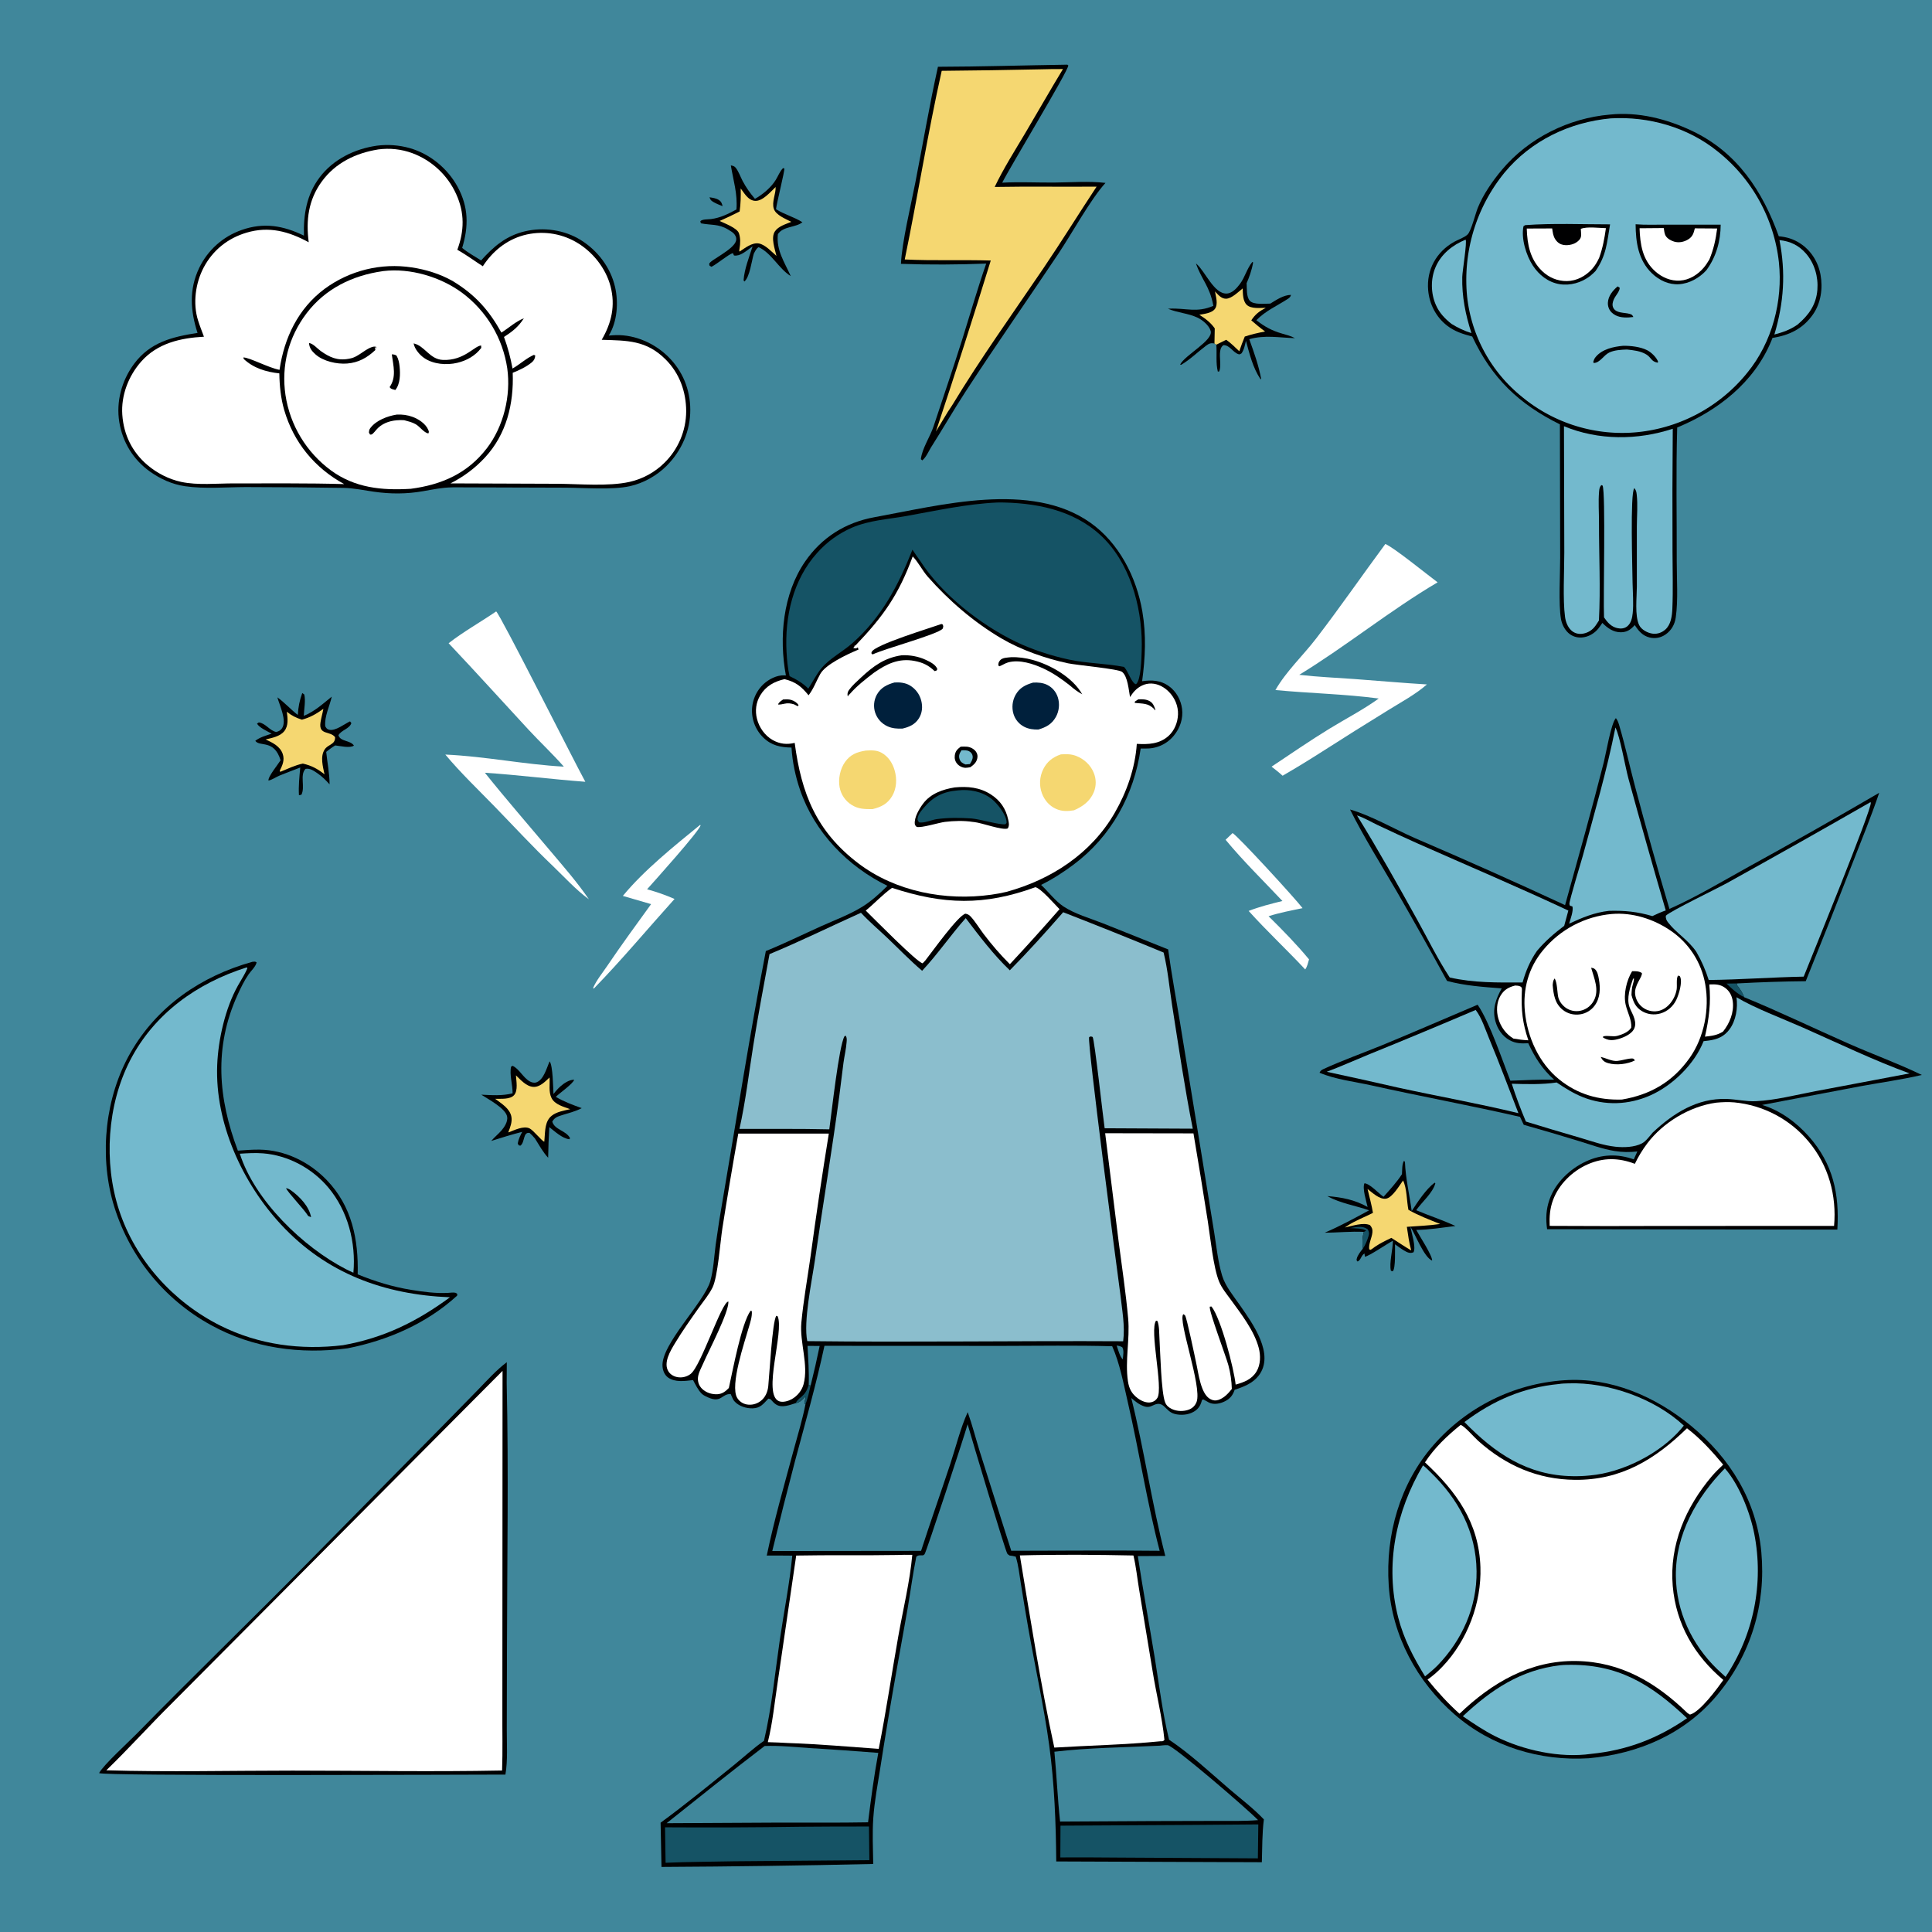 <?xml version="1.0" encoding="utf-8" ?>
<svg xmlns="http://www.w3.org/2000/svg" xmlns:xlink="http://www.w3.org/1999/xlink" width="2091" height="2091">
	<rect width="100%" height="100%" fill="#333333" stroke="none"/>
	<path fill="#40879B" transform="scale(2.043 2.043)" d="M0 0L1024 0L1024 1024L0 1024L0 0Z"/>
	<path fill="#000001" transform="scale(2.043 2.043)" d="M375.853 104.51C377.528 104.776 379.346 104.99 380.797 105.94C382.124 106.809 382.448 107.746 382.789 109.206C381.45 108.657 380.015 108.14 378.741 107.454C377.085 106.563 376.47 106.268 375.853 104.51Z"/>
	<path fill="white" transform="scale(2.043 2.043)" d="M652.963 441.333C655.983 443.046 686.414 476.264 690.049 481.099C684.015 482.365 677.91 483.476 672.039 485.385C679.441 492.67 686.855 500.244 693.474 508.244C692.945 510.034 692.551 512.045 691.442 513.569C681.649 503.067 671.083 493.244 661.482 482.572C667.323 480.311 673.304 478.781 679.379 477.317C669.337 466.641 658.588 456.168 649.265 444.878L652.963 441.333Z"/>
	<path fill="white" transform="scale(2.043 2.043)" d="M370.872 437.001L371.166 437.228C370.136 440.672 346.889 466.521 342.797 471.11Q350.259 473.14 357.348 476.229C343.053 492.08 329.443 508.443 314.547 523.751L314.234 523.316C315.946 519.346 319.16 515.424 321.591 511.831C329.125 500.695 337.044 489.859 344.927 478.97Q337.432 476.838 329.963 474.618C341.178 460.98 357.189 448.174 370.872 437.001Z"/>
	<path fill="#000001" transform="scale(2.043 2.043)" d="M291.168 562.265C292.907 564.473 293.025 576.273 293.216 579.574C294.335 578.072 295.538 576.735 296.935 575.481C298.751 573.852 301.69 571.9 304.178 572.009C303.502 574.188 296.495 579.012 294.439 581.069C298.803 583.643 303.428 585.344 308.184 587.044C304.681 588.875 301.505 589.541 297.824 590.723C295.533 591.459 293.738 591.98 292.584 594.203C293.792 598.594 299.951 598.863 302.015 602.999L301.572 603.534C297.729 602.999 294.027 599.444 291.014 597.128Q290.502 605.222 290.386 613.331C287.628 610.37 285.583 606.586 283.426 603.171C282.545 602.057 281.617 601.141 280.564 600.19C276.954 599.509 278.166 605.237 275.661 606.941L274.754 606.719L274.286 605.732C274.666 603.438 275.616 601.651 276.65 599.603C271.063 601.04 265.723 602.664 260.232 604.425C261.927 602.443 263.981 600.804 265.685 598.852C267.255 597.053 269.082 594.154 268.684 591.645C267.976 587.187 258.606 582.306 254.968 579.912C260.674 580.184 265.934 580.614 271.547 579.203C271.621 574.71 269.81 569.293 270.753 565.084L271.512 564.612C274.958 566.117 277.046 570.783 280.52 572.804C281.599 573.431 282.967 573.832 284.182 573.384C288.104 571.937 289.618 565.698 291.168 562.265Z"/>
	<path fill="#F5D771" transform="scale(2.043 2.043)" d="M273.324 569.686C275.823 572.067 278.815 575.54 282.465 575.779C285.961 576.009 288.784 573.006 291.123 570.803C291.392 574.376 290.527 578.346 292.166 581.657C293.91 585.182 298.643 586.334 302.063 587.588C298.768 588.378 294.9 588.931 292.204 591.122C288.689 593.978 288.817 599.008 288.479 603.12L288.344 604.807C287.325 604.787 282.672 598.875 280.62 597.825C277.384 596.169 272.448 598.782 269.244 599.93C270.221 597.36 271.422 594.467 270.928 591.67C270.14 587.219 265.645 584.626 262.324 582.113C265.306 582.01 270.251 582.574 272.391 580.103C274.483 577.688 273.515 572.637 273.324 569.686Z"/>
	<path fill="#000001" transform="scale(2.043 2.043)" d="M633.574 139.582C633.706 139.692 633.841 139.798 633.971 139.911C638.489 143.831 643.139 155.736 649.809 155.511C652.798 155.41 655.209 152.638 656.852 150.448C659.57 146.826 660.563 142.236 663.445 138.763L663.849 139.04C663.143 143.207 661.8 146.841 660.132 150.702L660.423 150.069C660.554 152.725 660.217 157.275 662.115 159.345C664.166 161.581 670.101 160.827 672.958 160.832C676.221 158.834 679.953 156.284 683.916 156.211C683.694 157.341 682.949 157.883 682.001 158.492C676.374 162.105 670.368 164.723 665.571 169.634C669.928 173.068 673.768 175.137 679.104 176.696C681.491 177.394 683.813 177.934 686.01 179.146C677.559 178.887 670.13 177.335 661.805 179.694C664.345 186.741 666.765 193.475 668.142 200.857L667.696 200.772C663.696 194.786 661.939 187.419 660.047 180.566C659.477 182.871 659.099 185.244 657.698 187.204C657.079 187.537 656.859 187.867 656.124 187.641C653.141 186.726 651.437 182.709 648.076 182.857C646.914 183.748 646.617 184.693 646.394 186.096C645.876 189.359 647.098 193.9 645.892 196.782L645.156 196.849C644.004 192.292 644.738 187.268 644.359 182.596L643.367 181.927C641.342 181.624 640.517 181.952 638.897 183.164C634.514 186.445 630.447 190.504 625.723 193.271L625.182 193.134C627.727 188.085 642.795 180.391 641.37 175.337C640.536 172.38 637.038 169.515 634.355 168.25C629.445 165.936 623.801 165.712 618.742 163.546L619.513 163.508C628.479 163.112 633.944 165.843 642.794 162.021C640.779 151.305 636.648 148.458 633.574 139.582Z"/>
	<path fill="#F5D771" transform="scale(2.043 2.043)" d="M658.315 152.799C658.45 155.561 658.345 159.408 660.462 161.478C662.756 163.723 667.635 163.093 670.587 163.064C667.148 164.879 665.075 166.383 662.873 169.706C665.258 171.774 667.632 173.766 670.196 175.611C666.499 176.324 663.008 177.106 659.435 178.294C658.382 180.871 657.39 183.428 656.525 186.076C654.291 184.006 652.101 181.726 649.587 180.001L644.359 182.596L643.367 181.927L643.531 173.973C641.263 170.762 638.621 168.843 635.374 166.758C637.94 166.265 641.948 165.904 643.602 163.659C645.413 161.199 644.151 157.15 643.644 154.396C645.245 156.035 646.929 158.245 649.431 158.249C652.439 158.253 656.004 154.625 658.315 152.799Z"/>
	<path fill="#000001" transform="scale(2.043 2.043)" d="M387.167 87.626C388.183 87.811 388.982 87.964 389.681 88.794C391.159 90.548 392.341 93.852 393.435 95.909C395.295 99.408 397.38 102.317 399.939 105.331C404.05 103.058 408.541 99.276 410.999 95.248C412.273 93.162 413.07 90.852 414.797 89.084L415.507 89.225C415.78 90.537 411.532 107.176 411.099 110.812C415.481 113.647 420.7 114.898 425.08 117.736C421.59 120.604 414.935 119.754 412.094 124.023C411.12 132.577 415.637 138.898 418.902 146.261C412.572 142.369 408.686 133.998 401.881 130.931C400.562 131.757 400.036 133.081 399.328 134.41C398.205 138.136 397.202 146.784 394.317 149.151L393.919 148.473C394.342 142.513 396.879 136.199 398.693 130.508Q398.132 130.925 397.567 131.335C395.14 133.091 392.029 135.865 388.84 135.344L388.236 134.075C385.865 134.776 380.062 139.717 376.94 141.331L375.946 140.818C375.869 140.471 375.676 140.13 375.717 139.778C375.942 137.864 388.826 132.287 389.944 127.471C390.236 126.214 389.895 125.284 389.184 124.261C388.438 123.189 386.807 122.247 385.716 121.59C380.557 118.486 376.673 119.384 371.291 118.297L370.997 117.227C371.879 116.061 375.048 116.254 376.584 116.063C381.631 115.433 385.738 113.337 390.135 110.965C390.804 102.739 388.479 95.579 387.167 87.626Z"/>
	<path fill="#F5D771" transform="scale(2.043 2.043)" d="M410.9 99.067C411.046 102.76 408.765 106.915 409.938 110.609C411.016 114.001 416.233 115.945 419.195 117.53C416.274 118.744 412.297 119.852 410.479 122.633C408.295 125.971 410.503 131.934 411.333 135.573C408.813 133.392 405.37 129.564 401.965 128.977C398.365 128.357 394.586 131.49 391.738 133.303C391.618 132.331 391.604 132.767 391.763 131.769C392.207 128.978 392.367 126.311 391.453 123.564C390.52 120.761 383.751 118.296 381.23 117.056Q386.596 114.701 391.82 112.045C392.417 107.936 392.486 103.984 392.388 99.839L392.992 100.662C394.806 103.124 396.684 106.248 400.106 106.408C404.085 106.594 408.289 101.537 410.9 99.067Z"/>
	<path fill="#000001" transform="scale(2.043 2.043)" d="M160.115 367.148L161.192 367.902C161.993 371.154 161.063 375.826 160.928 379.239C166.701 376.881 170.958 372.919 175.748 369.055C174.648 374.143 171.771 379.521 172.318 384.783C172.907 385.763 173.204 386.323 174.439 386.601C177.754 387.348 182.487 383.52 185.432 382.146L186.135 383.082C185.072 386.196 180.899 386.664 179.296 389.486C180.25 392.98 185.627 392.065 187.491 394.971C185.509 396.485 180.015 395.179 177.577 394.893C175.87 395.916 174.363 397.076 172.809 398.317C173.392 404.091 174.593 409.665 174.599 415.503C172.641 413.373 170.672 411.349 168.263 409.713C166.349 408.413 164.252 406.844 161.835 407.316C158.706 410.637 161.794 416.947 159.665 421.026L158.375 421.264C158.088 416.389 158.616 411.452 159.066 406.601C155.444 408.021 151.765 409.344 148.172 410.831C146.179 411.655 144.342 413.032 142.243 413.517C141.802 411.61 147.389 404.826 148.645 402.745C145.184 391.495 137.677 395.865 135.238 392.458C137.761 390.484 140.912 389.695 143.909 388.669C141.696 387.416 137.361 385.516 136.151 383.356L137.103 382.708C140.734 383.137 142.79 387.059 146.346 387.788C147.644 387.388 148.641 386.993 149.418 385.796C152.084 381.687 148.142 373.773 146.939 369.42C150.789 372.192 154 375.829 157.771 378.764C157.993 374.651 158.706 371.011 160.115 367.148Z"/>
	<path fill="#F5D771" transform="scale(2.043 2.043)" d="M171.309 375.505C170.877 377.937 170.136 380.342 169.774 382.774C168.759 389.586 174.898 387.066 177.519 390.528C177.608 394.618 173.9 394.103 171.971 397.083C169.529 400.854 171.089 406.167 171.905 410.211C168.243 407.275 164.998 405.56 160.448 404.517C156.356 405.334 152.329 407.325 148.47 408.893L148.2 408.314C149.635 405.379 150.898 402.683 149.768 399.389C148.363 395.294 144.355 393.426 140.717 391.719C144.069 390.928 148.306 390.172 150.578 387.355C152.923 384.449 152.397 380.483 151.954 377.05C154.465 379.099 156.857 380.276 159.95 381.257C164.4 380.049 167.604 378.185 171.309 375.505Z"/>
	<path fill="#000001" transform="scale(2.043 2.043)" d="M742.699 622.051C742.856 620.01 742.672 616.715 743.739 614.982L744.277 615.467C744.607 624.285 746.683 632.83 747.867 641.555C751.064 636.663 755.345 630.062 760.002 626.526L760.389 626.907C758.957 632.046 753.355 636.688 750.247 641.114C757.093 644.033 764.324 646.345 771.034 649.493C764.238 650.277 757.109 651.508 750.279 651.566C752.03 654.84 758.889 665.25 758.669 667.807C754.376 666.057 749.911 654.129 747.203 649.923C747.739 653.183 750.288 660.714 748.805 663.439C747.272 663.966 746.297 663.794 744.845 663.045C742.803 661.992 740.89 660.506 739.019 659.174C738.986 661.675 739.404 671.898 737.847 673.465L736.856 673.221C735.819 669.38 737.92 661.8 737.887 657.288C734.927 658.851 725.518 665.307 723.071 665.776L722.856 664.045C720.994 665.088 721.073 667.493 719.168 668.313C718.559 667.388 718.562 667.785 718.758 666.836C719.13 665.029 720.817 662.937 721.956 661.51C721.609 658.65 721.634 655.363 722.53 652.609C715.614 652.22 708.735 653.043 701.822 653.017C709.759 649.634 717.71 645.302 725.299 641.181C718.38 638.751 709.948 637.408 703.643 633.891C703.486 633.804 703.325 633.723 703.167 633.64C710.899 634.286 717.652 635.552 724.494 639.398C723.852 636.479 721.577 629.411 722.848 626.848C725.815 627.11 730.292 632.208 732.94 634.007C736.378 630.181 739.867 626.362 742.699 622.051Z"/>
	<path fill="#155365" transform="scale(2.043 2.043)" d="M715.139 650.586C718.46 650.134 721.574 649.146 724.514 651.176C725.265 652.519 725.481 653.236 725.024 654.747C724.343 656.998 723.331 659.599 721.956 661.51C721.609 658.65 721.634 655.363 722.53 652.609L723.722 651.99C722.278 650.655 717.239 650.747 715.139 650.586Z"/>
	<path fill="#F5D771" transform="scale(2.043 2.043)" d="M743.282 625.374C745.335 629.429 745.191 636.272 746.112 640.901C751.417 643.944 757.274 646.156 762.949 648.419C757.155 649.276 751.139 649.485 745.296 649.928C745.908 654.133 746.475 658.311 747.6 662.418C744.029 660.347 740.578 657.999 737.094 655.78C734.124 657.192 731.257 658.57 728.522 660.41C727.743 661.03 726.926 661.571 726.099 662.122L725.352 661.848C724.911 659.062 726.779 655.723 727.05 652.853C727.207 651.184 726.815 650.31 725.791 649.037C722.236 647.398 716.248 649.496 712.459 650.276C712.601 650.177 712.743 650.076 712.886 649.979L713.609 649.498C717.881 646.611 722.759 644.889 727.337 642.538C726.63 638.292 725.452 634.063 724.466 629.871C726.989 631.804 730.788 635.511 734.233 635.008C737.62 634.514 741.382 627.966 743.282 625.374Z"/>
	<path fill="white" transform="scale(2.043 2.043)" d="M262.853 323.901C265.307 326.088 303.854 402.797 310.08 414.156C292.328 412.839 274.642 410.543 256.87 409.369C268.207 423.541 280.181 437.281 291.866 451.173C298.784 459.398 305.906 467.499 311.957 476.399C305.039 471.344 298.848 464.484 292.65 458.546C282.131 448.513 272.199 437.731 262.067 427.301C253.264 418.24 244.012 409.443 235.921 399.735C257.14 400.694 277.761 405 298.707 406.139C292.783 399.4 286.094 393.144 279.982 386.547C265.852 371.294 251.96 355.853 237.658 340.754C245.504 334.619 254.601 329.559 262.853 323.901Z"/>
	<path fill="white" transform="scale(2.043 2.043)" d="M733.894 288.187C738.184 289.849 756.644 304.841 761.589 308.491C736.256 323.434 713.334 342.191 688.289 357.489C697.927 358.619 707.762 359.013 717.443 359.719C730.265 360.653 743.091 361.818 755.922 362.584C749.952 367.86 742.233 371.957 735.456 376.182Q717.733 387.079 700.216 398.304Q689.983 404.849 679.479 410.95C677.609 409.234 675.634 407.694 673.629 406.143C683.79 399.381 693.876 392.418 704.284 386.042C712.9 380.763 722.229 375.963 730.395 370.044C712.294 367.633 693.848 367.314 675.67 365.554C681.377 355.588 690.316 347.279 697.314 338.163C709.888 321.783 721.62 304.785 733.894 288.187Z"/>
	<path fill="#000001" transform="scale(2.043 2.043)" d="M565.033 34.27C565.604 34.232 565.273 34.184 565.952 34.673C565.869 37.711 535.137 88.367 530.932 96.78C540.027 96.283 549.282 96.765 558.4 96.707C567.297 96.65 576.818 95.847 585.642 96.897C577.903 105.328 567.626 124.014 560.836 134.179C544.437 158.732 527.485 182.922 511.381 207.674C505.052 217.402 499.278 227.497 493.04 237.29C491.788 239.435 490.523 242.334 488.586 243.9L487.836 243.241C488.479 237.556 492.766 231.354 494.581 225.819C499.619 210.458 504.955 195.107 509.792 179.691C513.992 166.31 517.842 152.897 522.452 139.637C507.491 140.221 492.248 140.312 477.283 139.773C477.867 128.043 482.47 109.18 484.866 96.935C488.876 76.445 492.367 55.759 496.884 35.378C519.598 35.318 542.319 34.602 565.033 34.27Z"/>
	<path fill="#F5D771" transform="scale(2.043 2.043)" d="M551.098 36.728C555.095 36.564 559.116 36.614 563.117 36.581C556.369 47.685 549.951 59 543.332 70.183C537.73 79.648 531.681 89.102 526.942 99.034C544.932 98.716 562.944 99.028 580.94 98.872C571.41 113.285 562.347 127.987 552.644 142.288C536.391 166.241 519.378 189.994 504.385 214.75C501.307 219.164 498.697 224.047 495.802 228.6Q510.858 183.474 524.871 138.012C509.678 137.553 494.492 138.195 479.294 137.457C486.152 104.231 491.47 70.632 498.88 37.519Q524.992 37.296 551.098 36.728Z"/>
	<path fill="#000001" transform="scale(2.043 2.043)" d="M133.719 509.528C134.731 509.466 135.068 509.25 135.943 509.818C135.515 512.028 133.031 514.244 131.744 516.094C129.394 519.473 127.479 523.446 125.785 527.189C113.271 554.838 115.55 581.836 126.017 609.568C129.805 609.295 133.647 608.974 137.445 609.024C150.986 609.201 163.822 615.513 173.115 625.168C186.417 638.99 189.939 656.508 189.488 675.104C198.736 678.873 208 681.731 217.875 683.332C224.14 684.349 231.02 685.279 237.372 684.917C238.402 684.858 240.358 684.564 241.311 684.878C241.657 684.992 241.932 685.259 242.243 685.449L242.176 686.374C226.049 701.133 205.416 710.094 184.121 714.283C159.216 717.595 133.981 714.237 111.786 701.986Q110.616 701.345 109.463 700.674Q108.309 700.004 107.173 699.306Q106.036 698.608 104.917 697.882Q103.798 697.155 102.697 696.402Q101.596 695.648 100.514 694.868Q99.432 694.087 98.37 693.28Q97.308 692.473 96.266 691.64Q95.224 690.807 94.203 689.949Q93.181 689.091 92.182 688.207Q91.182 687.324 90.204 686.416Q89.227 685.509 88.272 684.577Q87.317 683.646 86.385 682.691Q85.454 681.736 84.546 680.758Q83.638 679.781 82.755 678.781Q81.871 677.781 81.013 676.76Q80.154 675.739 79.322 674.697Q78.489 673.655 77.681 672.593Q76.874 671.531 76.094 670.449Q75.313 669.367 74.56 668.266Q73.806 667.165 73.08 666.046Q72.354 664.927 71.655 663.791Q70.957 662.654 70.287 661.501Q69.617 660.347 68.975 659.177Q68.334 658.008 67.721 656.823Q67.109 655.637 66.526 654.438Q65.943 653.238 65.39 652.024Q64.837 650.81 64.314 649.583Q63.79 648.355 63.298 647.116Q62.805 645.876 62.343 644.624Q61.881 643.373 61.451 642.11Q61.02 640.848 60.62 639.575Q60.221 638.302 59.852 637.02C52.592 611.267 55.761 581.116 69.055 557.816C83.175 533.069 106.613 517.056 133.719 509.528Z"/>
	<path fill="#73B9CD" transform="scale(2.043 2.043)" d="M127.051 611.183C131.122 610.928 135.236 610.676 139.311 610.992C152.645 612.027 165.469 618.961 174.005 629.19C184.34 641.574 188.63 658.31 187.218 674.229Q185.233 673.361 183.303 672.378C160.637 660.723 134.933 635.944 127.051 611.183Z"/>
	<path fill="#000001" transform="scale(2.043 2.043)" d="M151.542 629.382C152.583 629.678 153.313 629.987 154.2 630.63C158.775 633.946 163.784 639.107 164.796 644.807L163.299 644.217C160.851 640.285 152.288 631.595 151.542 629.382Z"/>
	<path fill="#73B9CD" transform="scale(2.043 2.043)" d="M130.478 512.554L131.005 512.568C131.397 513.324 126.828 520.733 126.026 522.164C119.319 534.143 115.596 550.71 115.062 564.289C113.859 594.911 128.364 626.638 148.931 648.781C172.966 674.656 203.563 685.854 238.368 687.25C220.705 700.214 203.418 708.743 181.706 712.63C159.364 715.332 137.091 712.433 116.853 702.328C91.848 689.843 71.753 667.663 63.042 640.969C54.838 615.831 56.773 585.375 68.911 561.785C81.672 536.982 104.324 520.854 130.478 512.554Z"/>
	<path fill="#000001" transform="scale(2.043 2.043)" d="M267.746 940.101C245.312 940.121 54.46 940.982 52.494 939.304C54.81 934.959 68.235 922.736 72.299 918.586C101.983 888.276 132.491 858.779 162.304 828.594L234.749 755.11L253.344 736.108C258.17 731.151 262.94 725.803 268.481 721.641L268.422 732.593C269.484 779.638 268.635 826.856 268.571 873.92L268.477 916.234C268.446 923.858 269.06 932.606 267.746 940.101Z"/>
	<path fill="white" transform="scale(2.043 2.043)" d="M56.324 937.823C68.216 926.335 79.323 913.954 91.083 902.31L266.224 726.234L266.208 760.136L266.129 906.875C266.076 917.23 266.346 927.584 265.986 937.937C229.046 938.684 191.948 937.993 154.992 937.994C122.148 937.995 89.142 938.796 56.324 937.823Z"/>
	<path fill="#000001" transform="scale(2.043 2.043)" d="M852.843 60.706C867.869 59.13 883.035 62.986 896.529 69.411C920.215 80.688 933.763 101.204 942.325 125.168C946.491 125.538 950.029 126.601 953.57 128.888C959.402 132.654 963.174 138.713 964.433 145.501C965.767 152.696 964.648 160.616 960.381 166.664C955.077 174.182 947.914 177.617 938.985 179.017C938.807 179.514 938.618 180.007 938.417 180.495C929.314 202.596 910.057 217.571 888.513 226.472C887.825 250.029 888.332 273.654 888.271 297.222C888.247 306.616 889.068 317.863 887.751 327.082C887.221 330.792 885.446 333.987 882.318 336.141C879.808 337.869 876.857 338.442 873.887 337.719C870.189 336.818 867.986 334.199 866.019 331.127C865.885 331.276 865.753 331.426 865.618 331.574C863.598 333.773 861.693 334.926 858.635 334.947C854.677 334.975 851.507 332.683 848.865 329.991C848.182 331.006 847.499 332.035 846.734 332.99C844.618 335.632 841.326 337.504 837.92 337.722C835.265 337.891 832.711 337.047 830.759 335.224C828.756 333.353 827.386 330.535 826.929 327.85C825.591 319.975 826.523 304.282 826.511 295.466L826.373 224.81C804.547 214.006 790.351 200.367 779.944 178.282C775.021 176.987 770.659 175.656 766.55 172.459C760.72 167.924 757.257 161.132 756.589 153.817C755.592 142.905 760.943 133.391 770.362 128.108C772.462 126.93 775.803 125.863 777.498 124.191C779.395 122.319 781.664 113.059 782.869 110.095C785.773 102.956 790.735 95.798 795.671 89.925C809.823 73.089 831.054 62.572 852.843 60.706Z"/>
	<path fill="#73B9CD" transform="scale(2.043 2.043)" d="M776.425 126.961C777.268 128.372 774.722 143.451 774.648 146.779C774.416 157.11 776.36 166.678 779.496 176.452C775.686 175.278 772.345 173.689 768.961 171.598C765.392 168.768 762.575 165.846 760.687 161.598C757.94 155.417 757.824 147.77 760.488 141.546C763.487 134.536 769.532 129.757 776.425 126.961Z"/>
	<path fill="#73B9CD" transform="scale(2.043 2.043)" d="M942.695 127.2C948.336 127.762 952.997 130.003 956.747 134.335C961.282 139.573 963.322 146.68 962.773 153.54C962.139 161.461 958.158 166.982 952.294 171.942C948.319 174.716 944.632 175.985 939.989 177.219C945.058 160.162 946.066 144.607 942.695 127.2Z"/>
	<path fill="#73B9CD" transform="scale(2.043 2.043)" d="M828.528 225.796C846.802 233.365 867.543 233.261 886.162 227.133Q885.871 259.681 886.024 292.229C886.041 302.248 886.368 312.367 885.95 322.376C885.79 326.198 885.233 330.921 882.167 333.568C880.348 335.138 878.096 335.948 875.688 335.706C873.016 335.437 869.534 333.647 868.342 331.122C865.951 326.06 867.118 316.417 867.138 310.778L867.136 278.947C867.151 273.424 867.682 267.437 867.061 261.972C866.897 260.528 866.721 259.662 865.788 258.58C863.495 261.132 864.837 302.208 864.873 308.776C864.965 314.009 865.464 319.624 864.947 324.813C864.696 327.333 864.052 330.332 861.883 331.93C860.395 333.025 858.562 333.143 856.813 332.76C853.586 332.052 851.517 329.691 849.75 327.074C849.279 317.016 850.692 261.293 848.988 257.226L848.295 256.985C847.358 258.111 847.249 259.017 847.125 260.468C846.673 265.739 847.093 271.464 847.083 276.776C847.048 293.964 847.952 311.579 847.044 328.713C846.281 329.876 845.552 331.128 844.667 332.203Q844.35 332.582 843.997 332.929Q843.645 333.275 843.26 333.585Q842.876 333.896 842.463 334.167Q842.049 334.439 841.612 334.668Q841.174 334.898 840.716 335.084Q840.258 335.27 839.785 335.411Q839.311 335.551 838.825 335.645Q838.34 335.738 837.848 335.784C835.823 335.957 833.892 335.336 832.398 333.954C830.438 332.14 829.428 329.348 829.082 326.757C827.866 317.64 828.701 302.407 828.699 292.711L828.528 225.796Z"/>
	<path fill="#73B9CD" transform="scale(2.043 2.043)" d="M853.339 62.705C873.426 61.561 894.016 67.399 909.792 80.1Q910.638 80.769 911.467 81.459Q912.296 82.149 913.108 82.859Q913.92 83.569 914.714 84.299Q915.508 85.029 916.284 85.778Q917.06 86.527 917.817 87.296Q918.574 88.064 919.312 88.851Q920.05 89.638 920.768 90.442Q921.486 91.247 922.184 92.07Q922.882 92.892 923.56 93.731Q924.237 94.57 924.894 95.426Q925.55 96.282 926.186 97.154Q926.821 98.025 927.434 98.913Q928.048 99.8 928.639 100.702Q929.23 101.604 929.799 102.52Q930.368 103.437 930.914 104.367Q931.46 105.297 931.983 106.241Q932.506 107.184 933.005 108.14Q933.505 109.096 933.98 110.064Q934.456 111.033 934.907 112.012Q935.359 112.992 935.786 113.982Q936.213 114.973 936.616 115.973Q937.018 116.974 937.396 117.984Q937.773 118.995 938.126 120.014Q938.479 121.033 938.806 122.061Q939.133 123.089 939.435 124.125Q939.737 125.16 940.013 126.203Q940.289 127.246 940.539 128.295Q940.789 129.344 941.013 130.399Q941.238 131.454 941.436 132.514Q941.634 133.575 941.805 134.64Q941.977 135.704 942.123 136.773Q942.268 137.842 942.387 138.914C944.563 159.443 938.824 181.368 925.674 197.413Q925.009 198.238 924.325 199.047Q923.64 199.855 922.935 200.647Q922.231 201.438 921.507 202.212Q920.783 202.986 920.04 203.741Q919.298 204.497 918.536 205.234Q917.775 205.971 916.996 206.689Q916.217 207.407 915.42 208.105Q914.623 208.804 913.81 209.482Q912.996 210.161 912.166 210.819Q911.335 211.478 910.489 212.115Q909.643 212.753 908.781 213.369Q907.919 213.986 907.043 214.581Q906.166 215.176 905.275 215.749Q904.384 216.322 903.479 216.873Q902.573 217.424 901.655 217.952Q900.737 218.481 899.805 218.986Q898.874 219.492 897.931 219.974Q896.988 220.456 896.033 220.915Q895.078 221.374 894.112 221.809Q893.145 222.245 892.169 222.656Q891.192 223.067 890.206 223.454Q889.22 223.841 888.224 224.203Q887.228 224.566 886.224 224.903Q885.22 225.241 884.207 225.554Q883.195 225.867 882.175 226.154Q881.156 226.442 880.129 226.705Q879.102 226.967 878.07 227.204Q877.037 227.441 875.999 227.652Q874.96 227.864 873.917 228.049Q872.874 228.235 871.827 228.395Q870.779 228.554 869.728 228.688Q868.677 228.822 867.623 228.93Q866.601 229.032 865.576 229.109Q864.551 229.187 863.525 229.238Q862.499 229.29 861.472 229.317Q860.444 229.343 859.417 229.344Q858.389 229.345 857.362 229.321Q856.335 229.296 855.308 229.247Q854.282 229.197 853.257 229.122Q852.232 229.047 851.21 228.946Q850.187 228.846 849.167 228.72Q848.148 228.595 847.131 228.444Q846.115 228.293 845.102 228.117Q844.09 227.942 843.082 227.741Q842.074 227.54 841.072 227.315Q840.069 227.089 839.073 226.839Q838.076 226.588 837.086 226.314Q836.096 226.039 835.113 225.74Q834.13 225.44 833.155 225.117Q832.179 224.794 831.212 224.446Q830.245 224.099 829.287 223.728Q828.329 223.357 827.38 222.962Q826.431 222.567 825.493 222.149Q824.554 221.731 823.626 221.29Q822.698 220.849 821.781 220.385Q820.864 219.921 819.959 219.435Q819.054 218.948 818.161 218.44Q817.268 217.931 816.388 217.401Q815.508 216.87 814.641 216.318Q813.775 215.766 812.922 215.193Q812.069 214.619 811.231 214.025Q810.393 213.431 809.569 212.816Q808.746 212.201 807.938 211.567Q807.13 210.932 806.338 210.277Q805.579 209.667 804.835 209.039Q804.092 208.411 803.364 207.765Q802.636 207.119 801.924 206.455Q801.212 205.791 800.517 205.11Q799.821 204.429 799.143 203.731Q798.464 203.032 797.803 202.318Q797.142 201.603 796.499 200.873Q795.856 200.142 795.231 199.396Q794.606 198.65 793.999 197.888Q793.392 197.127 792.805 196.351Q792.217 195.575 791.649 194.785Q791.08 193.995 790.531 193.191Q789.982 192.387 789.454 191.57Q788.925 190.752 788.416 189.922Q787.907 189.092 787.419 188.25Q786.931 187.408 786.464 186.554Q785.997 185.7 785.551 184.835Q785.104 183.97 784.68 183.094Q784.255 182.218 783.852 181.332Q783.449 180.446 783.068 179.55Q782.687 178.654 782.328 177.75Q781.969 176.845 781.632 175.931Q781.295 175.018 780.981 174.097Q780.667 173.175 780.376 172.246Q780.084 171.318 779.816 170.382Q779.547 169.446 779.302 168.504Q779.057 167.562 778.835 166.615Q778.613 165.667 778.414 164.714Q778.215 163.761 778.04 162.803Q777.865 161.846 777.713 160.884Q777.561 159.923 777.433 158.958Q777.305 157.993 777.201 157.025Q777.094 155.933 777.014 154.838Q776.934 153.744 776.881 152.648Q776.828 151.552 776.802 150.455Q776.775 149.358 776.776 148.26Q776.776 147.163 776.803 146.066Q776.83 144.969 776.884 143.873Q776.938 142.777 777.019 141.682Q777.1 140.588 777.207 139.496Q777.315 138.404 777.449 137.315Q777.583 136.225 777.743 135.14Q777.904 134.054 778.091 132.973Q778.278 131.892 778.491 130.815Q778.705 129.739 778.944 128.668Q779.184 127.597 779.449 126.532Q779.715 125.468 780.007 124.41Q780.298 123.352 780.616 122.301Q780.933 121.251 781.276 120.208Q781.619 119.166 781.987 118.132Q782.355 117.098 782.748 116.074Q783.142 115.05 783.56 114.035Q783.978 113.02 784.421 112.016Q784.864 111.012 785.331 110.02Q785.799 109.027 786.29 108.045Q786.781 107.064 787.297 106.095Q787.812 105.126 788.35 104.17Q788.889 103.214 789.451 102.272Q790.013 101.329 790.597 100.4Q791.182 99.472 791.789 98.558Q792.397 97.644 793.026 96.745Q793.655 95.846 794.306 94.962Q794.958 94.079 795.63 93.212Q796.302 92.345 796.996 91.494C811.083 74.47 831.549 64.699 853.339 62.705Z"/>
	<path fill="#000001" transform="scale(2.043 2.043)" d="M856.945 151.714L858.077 152.467C857.985 154.475 855.835 156.593 854.966 158.533C854.344 159.922 853.929 161.579 854.634 163.023C856.121 166.071 860.517 165.465 863.3 166.283C864.605 166.667 864.652 166.804 865.301 167.927C864.493 168.037 863.72 168.122 862.907 168.164C859.583 168.337 856.265 167.951 853.773 165.524C852.391 164.178 851.687 162.222 851.796 160.304C851.996 156.773 854.387 153.907 856.945 151.714Z"/>
	<path fill="#000001" transform="scale(2.043 2.043)" d="M859.862 183.187C863.856 183.132 869.007 183.708 872.609 185.534C874.789 186.639 877.648 189.393 878.437 191.741L878.059 192.118C874.723 191.51 874.792 189.417 872.217 187.82C869.146 185.915 865.38 185.534 861.872 185.159C858.785 185.282 855.354 185.424 852.519 186.752C849.577 188.13 847.605 192.258 844.279 192.297L844.038 191.681C844.375 190.636 844.608 189.975 845.325 189.11C848.797 184.919 854.746 183.665 859.862 183.187Z"/>
	<path fill="#000001" transform="scale(2.043 2.043)" d="M866.479 118.804C871.57 119.227 876.878 118.998 881.998 119.014L911.549 119.017C911.51 127.709 909.146 136.121 903.986 143.14C900.332 147.201 894.968 150.229 889.452 150.571C884.069 150.905 879.034 148.522 875.193 144.859C867.887 137.893 866.548 128.374 866.479 118.804Z"/>
	<path fill="white" transform="scale(2.043 2.043)" d="M868.574 120.925L881.391 120.819C881.594 122.17 881.742 123.908 882.491 125.067C883.43 126.522 885.322 127.545 886.945 128.015C889.431 128.735 892.063 128.193 894.255 126.876C896.699 125.407 897.183 123.62 897.862 120.968L909.679 121.051C908.947 126.823 907.799 132.049 905.572 137.422C904.655 138.966 903.714 140.458 902.544 141.826C899.358 145.551 894.963 148.332 889.982 148.651C885.09 148.964 880.454 146.95 876.851 143.723C870.094 137.67 868.865 129.436 868.574 120.925Z"/>
	<path fill="#000001" transform="scale(2.043 2.043)" d="M807.971 119.271C822.788 118.178 838.083 118.868 852.945 118.858C851.31 128.508 851.002 135.371 845.213 143.624C844.316 144.501 843.398 145.435 842.402 146.203C837.823 149.738 831.814 151.488 826.077 150.515C820.149 149.511 815.292 145.663 812.048 140.715C808.476 135.267 805.743 126.264 807.088 119.821L807.971 119.271Z"/>
	<path fill="white" transform="scale(2.043 2.043)" d="M822.276 121.018L822.361 121.621C822.405 121.917 822.456 122.212 822.498 122.509C822.806 124.679 823.375 126.461 824.973 128.065C826.206 129.304 827.819 129.877 829.551 129.884C832.187 129.895 834.788 129.114 836.607 127.131C838.205 125.39 837.48 123.389 837.448 121.246C840.776 119.904 847.028 120.794 850.745 120.878C850.002 126.289 849.052 131.383 847.188 136.529C846.253 138.586 845.032 140.703 843.515 142.381C840.023 146.244 835.342 148.833 830.06 148.897C825.082 148.958 820.457 146.993 816.9 143.541C810.549 137.38 809.081 129.496 808.813 121.073L822.276 121.018Z"/>
	<path fill="#000001" transform="scale(2.043 2.043)" d="M828.564 731.208C853.217 729.444 877.035 739.836 895.748 755.262C916.505 772.372 930.574 795.021 933.076 822.193C935.627 849.9 927.59 876.49 909.778 897.872C892.554 918.549 868.086 929.094 841.624 931.452C815.901 933.031 790.348 925.396 770.693 908.336C750.616 890.91 737.489 866.533 735.69 839.854C733.892 813.185 741.619 785.879 759.353 765.607Q760.167 764.672 761.003 763.758Q761.84 762.843 762.699 761.95Q763.557 761.056 764.438 760.183Q765.318 759.311 766.22 758.461Q767.121 757.61 768.044 756.782Q768.966 755.954 769.908 755.149Q770.85 754.344 771.812 753.562Q772.774 752.781 773.755 752.023Q774.735 751.265 775.734 750.532Q776.734 749.798 777.75 749.089Q778.767 748.381 779.801 747.697Q780.835 747.014 781.885 746.356Q782.935 745.698 784.002 745.066Q785.068 744.434 786.149 743.829Q787.231 743.223 788.327 742.644Q789.423 742.066 790.532 741.514Q791.642 740.962 792.765 740.438Q793.889 739.914 795.024 739.418Q796.16 738.921 797.307 738.453Q798.455 737.984 799.613 737.544Q800.772 737.104 801.941 736.693Q803.11 736.282 804.289 735.899Q805.468 735.517 806.656 735.163Q807.844 734.81 809.04 734.485Q810.236 734.161 811.44 733.867Q812.644 733.572 813.855 733.307Q815.065 733.042 816.282 732.807Q817.499 732.572 818.721 732.367Q819.944 732.161 821.171 731.986Q822.398 731.811 823.629 731.666Q824.859 731.521 826.094 731.407Q827.328 731.292 828.564 731.208Z"/>
	<path fill="#73B9CD" transform="scale(2.043 2.043)" d="M913.765 777.878C921.35 786.449 927.194 801.457 929.348 812.563Q929.586 813.779 929.794 815.001Q930.002 816.223 930.18 817.449Q930.357 818.676 930.505 819.906Q930.653 821.136 930.771 822.37Q930.889 823.604 930.977 824.84Q931.064 826.076 931.122 827.314Q931.179 828.552 931.206 829.791Q931.233 831.03 931.23 832.269Q931.227 833.509 931.193 834.747Q931.16 835.986 931.096 837.224Q931.032 838.462 930.938 839.697Q930.844 840.933 930.72 842.166Q930.595 843.399 930.441 844.629Q930.287 845.858 930.102 847.084Q929.918 848.309 929.704 849.53Q929.49 850.751 929.246 851.966Q929.001 853.181 928.728 854.389Q928.454 855.598 928.151 856.8Q927.848 858.001 927.516 859.195Q927.183 860.389 926.822 861.574Q926.46 862.76 926.07 863.936Q925.679 865.112 925.26 866.278Q924.841 867.445 924.394 868.6Q923.946 869.756 923.471 870.901Q922.995 872.045 922.492 873.177Q921.989 874.31 921.458 875.43Q920.927 876.549 920.369 877.656Q919.81 878.762 919.225 879.855Q918.64 880.948 918.029 882.025Q917.417 883.103 916.78 884.166Q916.142 885.228 915.478 886.275Q914.815 887.322 914.126 888.352L909.644 884.2C896.271 871.23 887.989 853.664 887.802 834.835C887.586 812.905 898.758 793.158 913.765 777.878Z"/>
	<path fill="#73B9CD" transform="scale(2.043 2.043)" d="M753.847 776.29C755.221 777.274 756.487 778.611 757.705 779.781C772.63 794.117 781.985 811.438 782.228 832.372C782.449 851.382 774.577 868.838 761.507 882.341C759.422 884.418 757.242 886.246 754.938 888.075C748.828 878.137 743.65 868.266 740.715 856.891C733.525 829.023 739.468 800.703 753.847 776.29Z"/>
	<path fill="#73B9CD" transform="scale(2.043 2.043)" d="M826.559 882.183C827.609 882.069 828.643 882.021 829.699 881.992C857.016 881.249 874.497 892.087 893.723 910.245C878.063 921.065 861.888 927.226 842.879 929.135C826.443 931.488 806.921 927.22 792.202 919.849C786.128 916.808 780.56 913.009 774.956 909.199C790.018 895.095 805.547 884.653 826.559 882.183Z"/>
	<path fill="#73B9CD" transform="scale(2.043 2.043)" d="M825.846 733.2C827.474 732.914 829.178 732.908 830.827 732.848C851.841 732.086 876.575 740.842 892.011 755.217Q891.365 756.057 890.679 756.865C879.461 770.053 859.449 780.162 842.25 781.637Q837.695 782.113 833.116 782.019C809.252 781.677 791.914 769.926 775.796 753.337C791.007 741.93 806.839 735.015 825.846 733.2Z"/>
	<path fill="white" transform="scale(2.043 2.043)" d="M773.819 754.835C776.204 755.817 780.667 761.126 783.018 763.237C797.656 776.379 814.654 783.775 834.368 783.955C858.782 784.178 876.763 773.169 893.702 756.641C901.007 762.236 907 768.89 912.87 775.91C910.799 777.878 908.711 779.861 906.863 782.042C893.017 798.381 884.295 818.476 886.145 840.157C887.871 860.375 897.6 877.066 912.949 889.975C909.878 894.329 900.599 907.024 895.27 908.318L894.007 907.541C877.379 891.438 858.882 880.359 835.145 879.935C810.711 879.498 790.327 891.406 773.192 907.872C767.145 902.448 761.352 896.11 756.265 889.777Q760.589 886.725 764.203 882.859C777.309 869.111 784.893 849.257 784.271 830.258C783.501 806.676 771.606 790.238 754.9 774.703C759.901 766.975 766.692 760.572 773.819 754.835Z"/>
	<path fill="#000001" transform="scale(2.043 2.043)" d="M199.709 77.167Q201.877 76.892 204.061 76.835Q206.246 76.778 208.425 76.939Q210.604 77.1 212.757 77.478Q214.909 77.855 217.013 78.445C227.747 81.493 237.147 89.222 242.45 99.019C248.252 109.739 248.306 119.92 244.84 131.337C247.847 133.861 251.553 135.855 254.872 137.964C261.505 130.566 268.106 124.929 278.021 122.561C287.911 120.199 298.951 121.763 307.625 127.138C316.577 132.686 323.43 141.661 325.814 151.968C327.73 160.251 327.025 170.416 322.505 177.774C323.834 177.663 325.169 177.555 326.503 177.53C336.607 177.344 346.752 181.877 353.904 188.892C361.605 196.444 365.618 206.25 365.682 217.006C365.749 228.266 361.084 238.842 353.135 246.789C347.92 252.002 340.907 255.961 333.696 257.56C324.352 259.632 309.579 258.401 299.758 258.351L240.875 258.166C240.672 258.166 240.468 258.163 240.265 258.166L239.25 258.191C234.095 258.282 229.174 259.33 224.114 260.215C215.304 261.757 206.84 261.746 197.989 260.476C192.641 259.709 187.432 258.569 182.006 258.468Q156.106 258.069 130.202 258.029C119.802 258.064 108.284 259.08 98.009 257.58C91.225 256.589 84.944 253.742 79.38 249.774C70.587 243.504 64.933 234.247 63.199 223.611C61.43 212.762 64.477 201.594 70.999 192.791C79.525 181.28 91.23 178.458 104.644 176.358C100.85 164.664 100.065 153.385 105.508 141.958Q105.925 141.085 106.385 140.234Q106.844 139.383 107.345 138.556Q107.846 137.728 108.388 136.927Q108.929 136.125 109.509 135.351Q110.089 134.577 110.707 133.833Q111.325 133.088 111.978 132.375Q112.632 131.662 113.32 130.982Q114.008 130.302 114.729 129.657Q115.449 129.012 116.201 128.404Q116.953 127.795 117.734 127.224Q118.514 126.653 119.322 126.121Q120.13 125.59 120.964 125.098Q121.797 124.607 122.654 124.158Q123.51 123.708 124.388 123.302Q125.265 122.895 126.162 122.532Q127.059 122.169 127.972 121.851C139.736 117.694 150.033 119.502 161.012 124.829C160.726 113.699 162.392 103.211 169.252 94.061C176.522 84.362 187.921 78.846 199.709 77.167Z"/>
	<path fill="white" transform="scale(2.043 2.043)" d="M202.662 143.668C202.829 143.643 202.995 143.611 203.162 143.591C217.353 141.891 233.526 146.735 244.909 155.19Q246.103 156.084 247.252 157.035Q248.401 157.986 249.502 158.992Q250.603 159.998 251.654 161.056Q252.705 162.115 253.703 163.223Q254.7 164.332 255.643 165.488Q256.586 166.644 257.471 167.844Q258.355 169.045 259.181 170.287Q260.006 171.53 260.77 172.811Q261.533 174.092 262.234 175.409Q262.934 176.726 263.569 178.075Q264.204 179.425 264.773 180.804Q265.341 182.183 265.842 183.588Q266.342 184.993 266.773 186.42Q267.205 187.848 267.566 189.295Q267.927 190.742 268.217 192.206Q268.507 193.669 268.725 195.144C270.733 209.558 266.835 225.823 257.944 237.436C247.695 250.822 233.934 256.805 217.63 258.943C202.304 259.884 187.974 258.494 175.266 249.156Q174.064 248.27 172.907 247.326Q171.751 246.382 170.642 245.382Q169.533 244.383 168.474 243.33Q167.415 242.277 166.41 241.173Q165.404 240.069 164.454 238.918Q163.504 237.766 162.611 236.569Q161.719 235.372 160.886 234.133Q160.053 232.893 159.282 231.615Q158.512 230.336 157.804 229.021Q157.097 227.706 156.456 226.358Q155.814 225.01 155.239 223.632Q154.664 222.254 154.158 220.849Q153.652 219.444 153.215 218.017Q152.778 216.589 152.412 215.141Q152.046 213.694 151.751 212.23Q151.456 210.766 151.234 209.29C148.934 193.703 152.838 178.595 162.406 165.977C172.299 152.932 186.698 145.936 202.662 143.668Z"/>
	<path fill="#000001" transform="scale(2.043 2.043)" d="M207.558 187.717C208.582 187.766 209.148 187.853 210.045 188.357C211.111 190.228 211.478 192.103 211.697 194.237C212.105 198.193 212.042 203.464 209.421 206.607C208.199 206.216 207.06 206.203 206.415 205.052C210.124 199.767 208.364 193.724 207.558 187.717Z"/>
	<path fill="#000001" transform="scale(2.043 2.043)" d="M219.121 181.913C225.077 183.196 227.56 190.41 234.686 190.679C245.945 191.104 251.264 183.236 254.881 183.03L254.953 184.307C251.781 188.492 247.249 191.033 242.188 192.223C236.58 193.542 229.562 193.006 224.704 189.654C222.244 187.957 219.646 184.904 219.121 181.913Z"/>
	<path fill="#000001" transform="scale(2.043 2.043)" d="M210.161 219.634C213.049 219.487 215.855 219.847 218.581 220.847C221.724 222.001 225.48 224.444 226.831 227.655C227.215 228.569 227.347 228.699 226.93 229.628C224.576 229.237 222.382 225.96 220.216 224.731C218.341 223.666 216.168 223.149 214.097 222.602C212.817 222.5 211.526 222.537 210.247 222.64C206.025 222.979 202.002 224.495 199.246 227.797C198.785 228.349 198.368 228.898 197.842 229.392C197.1 230.09 197.117 230.247 196.054 230.23L195.441 229.18C195.546 228.101 195.539 227.628 196.214 226.736C199.328 222.628 205.279 220.423 210.161 219.634Z"/>
	<path fill="#000001" transform="scale(2.043 2.043)" d="M163.688 181.722C165.794 181.89 168.112 184.679 169.895 185.942C174.637 189.302 178.731 191.165 184.661 190.081C184.955 190.027 185.246 189.964 185.539 189.908C190.345 188.987 194.049 184.048 198.452 183.573L199.171 184.732L199.233 183.732L198.45 183.599L198.857 185.39L198.728 185.544C194.411 189.556 189.898 192.108 183.871 192.581C178.536 193 171.341 191.43 167.199 187.796C165.189 186.032 163.903 184.386 163.688 181.722Z"/>
	<path fill="white" transform="scale(2.043 2.043)" d="M200.395 79.166Q201.528 79.012 202.669 78.928Q203.81 78.843 204.954 78.828Q206.097 78.813 207.24 78.867Q208.382 78.921 209.519 79.045Q210.657 79.169 211.784 79.362Q212.911 79.555 214.025 79.816Q215.139 80.077 216.235 80.405Q217.33 80.733 218.404 81.127Q219.362 81.484 220.302 81.887Q221.241 82.291 222.159 82.74Q223.078 83.189 223.973 83.683Q224.868 84.177 225.737 84.715Q226.607 85.253 227.449 85.832Q228.291 86.412 229.103 87.033Q229.915 87.654 230.696 88.314Q231.477 88.974 232.224 89.672Q232.971 90.37 233.683 91.104Q234.395 91.838 235.069 92.606Q235.744 93.374 236.38 94.175Q237.016 94.975 237.611 95.806Q238.207 96.637 238.761 97.496Q239.315 98.356 239.825 99.241Q240.336 100.127 240.803 101.037Q241.269 101.946 241.69 102.878C246.189 112.808 246.011 122.209 242.274 132.316C246.946 134.939 251.268 138.166 255.777 141.059C260.915 133.155 268.236 127.156 277.403 124.629Q278.272 124.394 279.152 124.203Q280.032 124.011 280.92 123.863Q281.808 123.715 282.703 123.611Q283.597 123.507 284.496 123.446Q285.394 123.386 286.294 123.371Q287.195 123.355 288.095 123.383Q288.995 123.412 289.892 123.484Q290.79 123.557 291.683 123.674Q292.575 123.791 293.461 123.951Q294.348 124.112 295.225 124.316Q296.102 124.52 296.968 124.767Q297.833 125.014 298.686 125.303Q299.539 125.592 300.376 125.923Q301.214 126.254 302.034 126.625Q302.854 126.997 303.655 127.408Q304.456 127.82 305.236 128.27C313.853 133.239 320.897 141.985 323.426 151.649C326.099 161.862 323.992 171.07 318.76 180.006C332.288 180.449 342.309 180.146 352.619 190.415C360.004 197.771 363.496 207.582 363.513 217.905Q363.508 218.854 363.456 219.801Q363.405 220.749 363.306 221.693Q363.208 222.637 363.063 223.574Q362.919 224.512 362.728 225.442Q362.537 226.371 362.301 227.29Q362.064 228.209 361.783 229.116Q361.502 230.022 361.176 230.913Q360.851 231.805 360.482 232.679Q360.113 233.553 359.701 234.408Q359.289 235.263 358.836 236.097Q358.383 236.93 357.889 237.741Q357.395 238.551 356.862 239.336Q356.328 240.121 355.757 240.879Q355.186 241.636 354.578 242.365Q353.971 243.094 353.328 243.792Q352.685 244.49 352.008 245.155Q351.057 246.098 350.043 246.972Q349.029 247.847 347.955 248.647Q346.882 249.448 345.755 250.172Q344.628 250.895 343.454 251.538Q342.279 252.181 341.062 252.74Q339.845 253.298 338.592 253.77Q337.338 254.242 336.055 254.625Q334.772 255.008 333.465 255.3C322.276 257.778 306.905 256.355 295.229 256.286L238.664 256.078C245.625 252.527 251.556 248.138 256.889 242.397C268.315 230.098 272.227 213.924 271.617 197.488C275.039 196.15 278.76 194.376 281.62 192.048C282.901 191.005 283.423 189.965 283.558 188.307L282.798 188.013C278.86 189.722 275.348 193.078 271.514 195.235C270.466 189.452 269.018 184.038 266.994 178.515C271.404 175.675 274.695 173.107 277.534 168.603C273.175 170.322 269.581 173.696 265.628 176.197C258.862 164.088 251.63 156.038 239.726 148.826C233.125 145.107 225.593 142.769 218.118 141.66Q216.612 141.43 215.097 141.274Q213.582 141.118 212.061 141.037Q210.539 140.956 209.016 140.949Q207.493 140.943 205.971 141.011Q204.449 141.079 202.933 141.222Q201.416 141.364 199.909 141.581Q198.401 141.798 196.906 142.089Q195.41 142.38 193.931 142.743Q192.452 143.107 190.992 143.543Q189.533 143.978 188.096 144.485Q186.66 144.992 185.25 145.569Q183.84 146.146 182.46 146.791Q181.08 147.436 179.734 148.148Q178.387 148.86 177.077 149.637Q175.767 150.415 174.497 151.255Q173.227 152.096 171.999 152.998C157.944 163.461 150.566 178.929 148.081 195.932C142.3 194.855 132.247 189.394 128.925 189.358L129.129 190.166C134.305 195.056 141.044 197.054 147.982 197.802C148.076 204.265 148.751 210.995 150.563 217.22C155.556 234.377 166.734 247.966 182.355 256.459C162.936 255.885 143.392 256.131 123.959 256.084C114.952 256.063 104.785 257.175 95.982 255.287C89.483 253.893 83.136 250.638 78.083 246.342C69.999 239.47 65.541 230.308 64.791 219.75C64.064 209.516 68.067 199.113 74.846 191.488C83.463 181.797 95.598 179.052 108.042 178.376C106.967 175.515 105.84 172.645 104.919 169.73C102.071 160.719 103.551 149.911 107.952 141.623C112.794 132.506 120.709 126.192 130.579 123.261C142.538 119.709 152.889 122.564 163.545 128.341C162.044 116.695 163.327 105.99 170.429 96.217C177.666 86.257 188.49 81.06 200.395 79.166Z"/>
	<path fill="#000001" transform="scale(2.043 2.043)" d="M829.113 479.498C836.094 454.281 843.201 429.146 849.633 403.777C850.804 399.157 853.458 383.208 856.027 380.424C857.055 381.67 857.477 383.171 857.928 384.708C861.037 395.294 863.396 406.173 866.23 416.844Q874.84 449.306 884.404 481.501C898.409 475.297 911.877 467.221 925.275 459.783Q960.654 440.341 995.524 419.999C991.146 432.925 986.014 445.464 981.036 458.157Q969.036 489.065 956.604 519.802Q938.479 519.978 920.38 520.977L920.053 521.727L920.321 522.055C921.793 523.892 923.237 526.019 923.966 528.268C942.738 535.954 961.154 544.882 979.739 553.056C992.416 558.632 1005.68 563.449 1018.12 569.469C1007.37 571.981 996.288 573.473 985.42 575.48L933.492 585.361C943.043 588.251 951.535 594.513 958.131 601.907C971.07 616.413 974.506 632.475 973.351 651.392L819.599 651.183C818.816 645.73 819.026 640.701 820.866 635.462C823.99 626.564 831.68 619.242 840.124 615.303C848.381 611.452 856.976 611.116 865.515 614.193L867.398 609.999C863.3 610.455 859.478 610.417 855.408 609.762C848.838 608.704 842.373 606.282 836.013 604.35Q821.662 599.95 807.218 595.868L805.24 591.663C779.197 585.664 752.877 580.874 726.789 575.049C717.768 573.034 707.549 571.901 699.038 568.293C699.455 567.328 699.996 566.87 700.949 566.427C710.524 561.97 722.556 557.677 732.572 553.555C749.394 546.631 766.037 539.331 782.791 532.255C789.202 541.619 795.771 561.507 800.138 572.51C807.886 572.269 815.559 571.8 823.318 571.964C817.057 566.395 813.112 560.225 809.621 552.666C805.961 552.861 802.919 552.826 799.644 551.003C795.822 548.876 793.317 545.135 792.19 540.963C790.46 534.563 792.464 529.121 795.559 523.602C785.857 522.874 776.004 522.202 766.582 519.653Q753.567 495.878 740.029 472.397C731.645 458.025 722.645 443.712 715.189 428.845C725.973 431.859 738.784 439.248 749.313 443.885Q789.475 461.104 829.113 479.498Z"/>
	<path fill="#155365" transform="scale(2.043 2.043)" d="M914.632 521.063L920.38 520.977L920.053 521.727L920.321 522.055C921.793 523.892 923.237 526.019 923.966 528.268C920.272 526.402 917.584 523.9 914.632 521.063Z"/>
	<path fill="white" transform="scale(2.043 2.043)" d="M905.508 521.514C908.62 521.414 911.05 521.354 913.705 523.184C916.252 524.939 917.596 527.613 917.965 530.639C918.66 536.327 916.291 542.133 912.788 546.489C909.674 548.472 906.8 548.77 903.219 549.174C905.349 539.736 906.469 531.193 905.508 521.514Z"/>
	<path fill="white" transform="scale(2.043 2.043)" d="M802.67 522.095C803.716 522.149 804.45 522.143 805.42 522.589C806.517 523.094 806.244 524.389 806.205 525.432C805.845 535.163 806.522 541.831 809.656 551.105C806.95 550.994 804.417 550.661 801.757 550.193C797.823 547.825 795.058 544.06 793.78 539.659C792.636 535.717 792.783 531.045 794.923 527.451C796.802 524.295 799.207 522.969 802.67 522.095Z"/>
	<path fill="#73B9CD" transform="scale(2.043 2.043)" d="M855.791 385.387C858.31 390.46 860.873 405.747 862.664 412.42Q872.265 447.448 882.45 482.31C879.995 483.155 877.698 484.207 875.357 485.315C867.366 482.95 860.701 482.31 852.375 482.524C844.645 483.405 838.267 486.08 831.276 489.308C831.952 486.862 833.605 482.637 833.031 480.238L831.704 479.811C831.605 479.518 831.429 479.24 831.409 478.932C831.295 477.139 837.605 456.693 838.444 453.599C844.556 431.061 851.257 408.291 855.791 385.387Z"/>
	<path fill="#73B9CD" transform="scale(2.043 2.043)" d="M781.762 535.031C784.904 539.102 786.883 545.398 788.87 550.155C794.341 563.247 799.258 576.502 804.398 589.72C783.363 584.598 762.021 580.831 740.876 576.219Q721.894 571.869 702.854 567.785C710.439 564.935 717.849 561.585 725.35 558.519Q753.66 547.026 781.762 535.031Z"/>
	<path fill="#73B9CD" transform="scale(2.043 2.043)" d="M718.873 431.978C722.511 433.131 726.234 435.377 729.696 437.02Q740.268 442.035 750.951 446.81C777.599 458.638 804.442 469.996 830.845 482.383Q829.788 486.428 828.651 490.452C823.304 494.534 818.627 498.509 814.272 503.684C810.597 508.911 808.323 514.345 806.593 520.471C793.734 520.539 780.605 520.731 768.004 517.822C761.688 508.212 756.477 497.523 750.891 487.452C740.576 468.854 730.038 450.071 718.873 431.978Z"/>
	<path fill="#73B9CD" transform="scale(2.043 2.043)" d="M990.845 424.977L991.09 425.197C991.541 429.023 960.046 505.981 955.526 517.376C938.74 517.71 921.989 518.978 905.2 519.161C903.502 513.801 901.451 509.078 898.63 504.21C894.276 497.844 888.219 494.489 883.768 488.799C882.817 487.584 882.338 486.607 882.525 485.073C885.014 482.596 909.516 470.763 914.535 468.009Q952.84 446.76 990.845 424.977Z"/>
	<path fill="#73B9CD" transform="scale(2.043 2.043)" d="M919.919 528.297C929.58 534.108 944.296 539.585 955.049 544.335C973.714 552.579 992.45 561.683 1011.62 568.647L961.535 578.115C951.344 580.046 940.53 582.876 930.189 583.368C925.034 583.613 919.823 582.332 914.65 582.173C899.116 581.694 886.531 589.676 875.516 600.008C873.91 601.842 871.955 604.63 869.779 605.747C865.783 607.798 860.213 607.96 855.792 607.492C849.319 606.808 843.045 604.493 836.822 602.668Q822.554 598.527 808.354 594.16Q804.171 584.302 800.865 574.117C808.338 574.37 817.275 574.587 824.647 573.451C829.106 576.427 833.517 579.234 838.521 581.215C850.253 585.859 862.827 585.366 874.326 580.268C886.117 575.041 897.758 563.625 902.493 551.57Q903.791 551.424 905.087 551.258C909.718 550.659 913.406 549.164 916.261 545.249C919.66 540.587 920.702 533.938 919.919 528.297Z"/>
	<path fill="white" transform="scale(2.043 2.043)" d="M909.043 584.165C912.308 583.855 915.464 583.717 918.739 583.995Q920.166 584.13 921.584 584.335Q923.002 584.539 924.409 584.813Q925.815 585.087 927.207 585.43Q928.598 585.772 929.971 586.182Q931.344 586.593 932.695 587.07Q934.047 587.547 935.373 588.089Q936.699 588.632 937.997 589.239Q939.295 589.846 940.562 590.516Q941.829 591.186 943.061 591.917Q944.294 592.648 945.489 593.438Q946.684 594.229 947.839 595.077Q948.994 595.925 950.106 596.829Q951.218 597.733 952.285 598.69Q953.351 599.647 954.369 600.655Q955.388 601.663 956.355 602.72Q957.323 603.777 958.238 604.88C968.675 617.434 973.056 633.297 971.615 649.449L882.25 649.459Q851.6 649.608 820.95 649.425C820.746 644.652 821.058 640.236 822.737 635.719C825.834 627.388 832.923 620.451 840.986 616.871C849.405 613.133 857.541 613.296 866.078 616.546Q868.805 610.848 872.603 605.8C881.034 594.602 895.176 586.115 909.043 584.165Z"/>
	<path fill="white" transform="scale(2.043 2.043)" d="M853.845 484.195C864.685 483.26 875.923 486.823 884.837 492.884Q885.743 493.493 886.617 494.147Q887.492 494.801 888.332 495.498Q889.173 496.195 889.977 496.933Q890.781 497.672 891.547 498.449Q892.313 499.227 893.039 500.043Q893.765 500.858 894.449 501.71Q895.133 502.56 895.773 503.445Q896.414 504.329 897.009 505.245Q897.604 506.16 898.152 507.104Q898.7 508.049 899.2 509.019Q899.7 509.99 900.15 510.984Q900.601 511.979 901.001 512.995Q901.401 514.011 901.749 515.046Q902.097 516.08 902.393 517.131Q902.688 518.182 902.931 519.247Q903.173 520.312 903.362 521.387C905.709 534.495 902.83 549.514 895.109 560.439C886.147 573.121 874.33 579.945 859.219 582.497C846.811 582.862 835.854 579.763 826.058 571.891C815.321 563.262 809.14 549.487 807.83 535.959C806.669 523.977 809.752 512.587 817.511 503.289Q818.35 502.274 819.239 501.302Q820.128 500.33 821.063 499.403Q821.999 498.476 822.979 497.596Q823.959 496.717 824.982 495.887Q826.005 495.057 827.067 494.278Q828.13 493.5 829.229 492.775Q830.329 492.05 831.463 491.381Q832.597 490.711 833.763 490.098Q834.929 489.486 836.124 488.931Q837.319 488.377 838.539 487.882Q839.76 487.388 841.004 486.955Q842.247 486.521 843.511 486.15Q844.775 485.778 846.055 485.47Q847.335 485.161 848.63 484.916Q849.924 484.672 851.228 484.491Q852.533 484.311 853.845 484.195Z"/>
	<path fill="#000001" transform="scale(2.043 2.043)" d="M847.974 559.927C850.777 560.484 853.923 562.325 856.848 562.033C859.429 561.775 861.987 560.793 864.575 560.733C865.461 560.713 865.566 561.153 866.153 561.744C862.2 563.769 856.318 564.444 852.029 563.234C849.921 562.64 848.996 561.847 847.974 559.927Z"/>
	<path fill="#000001" transform="scale(2.043 2.043)" d="M842.918 512.664C843.664 512.788 844.296 512.877 844.892 513.397C846.313 514.637 846.702 516.966 847.02 518.717C847.882 523.47 847.777 528.641 844.811 532.685Q844.471 533.153 844.086 533.584Q843.701 534.016 843.275 534.407Q842.849 534.799 842.387 535.146Q841.925 535.493 841.43 535.793Q840.936 536.093 840.414 536.343Q839.892 536.593 839.349 536.79Q838.805 536.987 838.244 537.129Q837.684 537.271 837.112 537.357C833.835 537.867 830.486 537.053 827.887 534.975C823.693 531.623 822.993 526.882 822.552 521.89C822.667 520.556 822.739 519.454 823.543 518.351C824.922 520.118 824.957 525.75 825.478 528.165C826.013 530.641 828.001 533.067 830.18 534.327Q830.624 534.582 831.092 534.791Q831.559 535 832.046 535.161Q832.532 535.321 833.032 535.431Q833.533 535.541 834.042 535.599Q834.55 535.658 835.062 535.664Q835.575 535.671 836.085 535.625Q836.595 535.58 837.098 535.482Q837.601 535.385 838.091 535.237C840.833 534.426 843.061 532.528 844.39 530.01C847.367 524.365 844.477 518.261 842.918 512.664Z"/>
	<path fill="#000001" transform="scale(2.043 2.043)" d="M864.638 514.492C866.433 514.486 868.26 514.425 869.789 515.469C870.236 517.589 865.611 521.863 866.238 526.764Q866.3 527.276 866.413 527.779Q866.526 528.282 866.69 528.771Q866.853 529.26 867.065 529.73Q867.277 530.2 867.535 530.647Q867.794 531.093 868.096 531.511Q868.397 531.929 868.74 532.314Q869.083 532.7 869.462 533.048Q869.842 533.397 870.255 533.706Q870.671 534.016 871.116 534.283Q871.561 534.551 872.03 534.772Q872.5 534.994 872.989 535.168Q873.478 535.342 873.981 535.467Q874.485 535.591 874.999 535.665Q875.513 535.739 876.031 535.761Q876.55 535.783 877.068 535.754Q877.586 535.725 878.099 535.644C883.458 534.802 887.387 529.264 888.223 524.169C888.546 522.204 887.9 518.32 888.948 516.847C889.769 517.073 889.815 516.861 890.099 517.52C891.344 520.404 889.398 526.855 888.028 529.692C886.371 533.123 883.355 535.835 879.668 536.882C876.361 537.822 872.749 537.432 869.802 535.63C866.408 533.554 865.293 530.823 864.296 527.125C864.38 525.135 864.431 523.27 865.049 521.356C865.414 520.224 865.595 519.451 865.598 518.264L865.094 518.58C863.575 523.011 861.598 528.838 863.221 533.451C863.976 535.597 865.256 537.554 865.872 539.755C866.424 541.725 866.513 543.609 865.462 545.426C863.949 548.041 859.835 549.784 857.07 550.505C854.001 551.304 851.907 551.232 849.176 549.601L849.313 549.027C851.734 548.392 854.459 549.4 856.827 548.745C859.411 548.03 862.73 546.784 864.174 544.384C864.478 540.389 862.157 536.282 861.248 532.426C859.915 526.768 861.643 519.435 864.638 514.492Z"/>
	<path fill="#000001" transform="scale(2.043 2.043)" d="M416.334 357.83C412.621 337.831 414.709 314.627 426.501 297.494C435.324 284.675 447.953 276.772 463.215 274.002C498.12 267.667 546.058 254.729 577.489 276.808C592.815 287.573 602.081 305.81 605.173 323.967C607.289 336.393 606.726 348.465 605.05 360.88C610.192 360.14 614.891 360.354 619.26 363.507C623.124 366.296 625.599 370.784 626.207 375.482C626.871 380.6 625.158 385.688 621.902 389.643Q621.6 390.017 621.279 390.376Q620.957 390.734 620.618 391.075Q620.278 391.416 619.922 391.739Q619.565 392.062 619.192 392.366Q618.819 392.67 618.431 392.954Q618.043 393.238 617.64 393.502Q617.238 393.765 616.822 394.008Q616.406 394.25 615.979 394.471Q615.551 394.691 615.113 394.889Q614.674 395.087 614.226 395.262Q613.778 395.437 613.321 395.589Q612.864 395.74 612.401 395.868Q611.937 395.995 611.467 396.099Q610.997 396.202 610.522 396.281Q610.047 396.36 609.569 396.414Q609.091 396.468 608.611 396.497C607.173 396.581 605.726 396.557 604.287 396.533C600.795 421.083 588.764 443.04 568.785 458.001C563.39 462.041 557.58 465.802 551.523 468.779C555.381 472.374 558.998 477.288 563.339 480.173C569.409 484.205 577.439 486.441 584.206 489.119L618.843 502.959C620.576 515.837 622.995 528.627 625.089 541.45L637.089 615.004L643.234 652.966C644.44 660.451 645.236 668.504 647.428 675.762C649.16 681.498 653.624 686.762 656.998 691.646C663.538 701.114 675.594 717.506 666.725 728.841C663.533 732.92 658.779 734.677 654.055 736.268C653.092 739.147 651.691 740.93 648.953 742.323C646.641 743.5 643.682 744.164 641.152 743.303C640.499 743.08 639.925 742.714 639.326 742.378L637.457 741.346L636.751 741.679C636.709 741.839 636.669 742 636.624 742.16C635.913 744.728 634.798 746.46 632.466 747.837C629.491 749.593 625.536 749.899 622.235 749.022C617.078 747.651 616.704 741.551 610.849 744.505C609.129 745.373 607.819 745.606 605.983 744.96C603.372 744.042 601.373 742.361 599.299 740.606C606.21 768.302 610.18 796.635 617.33 824.271L602.772 824.357C605.476 842.218 608.762 859.938 611.662 877.759C614.033 892.33 615.836 907.266 619.318 921.612C630.476 929.091 640.698 938.675 650.882 947.431C657.115 952.789 663.901 957.868 669.551 963.845C668.595 971.301 668.702 979.02 668.474 986.535L559.557 986.121C559.384 965.658 558.587 944.83 555.823 924.541C552.978 903.658 548.277 882.822 544.655 862.044Q542.65 850.499 540.804 838.927C540.039 834.212 539.556 829.189 538.086 824.645C536.997 824.326 535.988 824.193 534.865 824.065C534.459 823.744 533.951 823.52 533.649 823.101C532.543 821.57 514.828 762.333 512.601 754.506C510.888 760.707 490.711 822.278 489.797 823.368C489.579 823.628 489.246 823.765 488.971 823.964C487.521 824.011 486.494 823.696 485.41 824.73C483.573 833.816 482.368 843.028 480.813 852.166L474.733 886.167Q470.296 911.173 466.388 936.267C465 945.171 463.245 954.22 462.63 963.214C462.086 971.185 462.466 979.465 462.595 987.457Q406.518 988.733 350.428 989.022L349.959 965.592C363.092 955.994 375.947 945.434 388.624 935.216C393.931 930.938 399.133 926.089 404.717 922.223C408.823 904.841 410.544 886.418 413.114 868.731C415.264 853.936 418.315 838.991 419.711 824.117C415.209 824.096 410.697 824.006 406.196 824.078C410.087 805.368 415.491 786.631 420.451 768.172C422.608 760.141 425.123 752.049 426.706 743.887L426.286 743.616C425.865 742.163 426.969 741.368 426.723 739.789C425.075 741.464 423.879 742.962 421.506 743.336C418.446 744.297 414.412 745.93 411.372 744.195C410.131 743.486 409.151 742.297 408.198 741.251L407.046 740.936C404.414 743.666 402.896 745.962 398.763 746.081C395.434 746.177 391.657 745.033 389.303 742.592C388.445 741.701 388.084 740.829 387.611 739.704C387.508 739.46 387.398 739.219 387.293 738.975L387.09 738.49C382.309 738.338 382.206 743.422 375.149 740.311C374.016 739.811 372.666 739.215 371.763 738.343C369.872 736.519 368.387 733.429 367.15 731.105C362.894 731.613 357.553 732.431 353.859 729.714C352.055 728.387 351.164 726.131 350.976 723.959C349.964 712.257 373.078 690.004 376.299 678.65C378.023 672.576 378.309 665.631 379.14 659.375Q380.876 646.815 383.088 634.33C390.504 590.814 397.353 547.179 405.709 503.834C415.54 499.855 425.1 495.141 434.767 490.777C442.05 487.49 450.189 484.503 456.971 480.263C461.787 477.251 466.116 473.259 470.144 469.278C449.048 459.018 431.485 440.869 423.849 418.509C421.403 411.348 419.749 403.581 419.306 396.021C413.471 395.944 408.633 394.935 404.302 390.661Q403.952 390.316 403.62 389.955Q403.288 389.593 402.974 389.216Q402.66 388.838 402.364 388.446Q402.069 388.053 401.794 387.647Q401.518 387.24 401.263 386.82Q401.008 386.401 400.774 385.969Q400.54 385.538 400.328 385.095Q400.115 384.652 399.924 384.2Q399.734 383.747 399.566 383.286Q399.398 382.824 399.253 382.355Q399.108 381.886 398.986 381.41Q398.864 380.935 398.766 380.454Q398.668 379.972 398.593 379.487Q398.519 379.002 398.468 378.513Q398.418 378.025 398.391 377.534Q398.365 377.044 398.363 376.553Q398.364 376.061 398.39 375.57Q398.416 375.078 398.466 374.589Q398.517 374.1 398.592 373.613Q398.667 373.127 398.767 372.645Q398.866 372.163 398.99 371.687Q399.114 371.211 399.262 370.742Q399.41 370.273 399.581 369.811Q399.752 369.35 399.947 368.898Q400.141 368.446 400.358 368.004Q400.575 367.563 400.814 367.133Q401.052 366.703 401.313 366.285Q401.573 365.868 401.854 365.464Q402.135 365.06 402.436 364.671Q402.737 364.282 403.058 363.908Q403.378 363.535 403.717 363.178Q404.056 362.821 404.412 362.482C407.279 359.798 411.513 357.592 415.53 357.777C415.798 357.789 416.066 357.812 416.334 357.83Z"/>
	<path fill="#40879B" transform="scale(2.043 2.043)" d="M591.566 712.82C592.733 712.971 593.497 713.139 594.53 713.71C595.589 715.478 594.972 718.153 594.798 720.147C593.156 718.484 592.367 715.061 591.566 712.82Z"/>
	<path fill="#155365" transform="scale(2.043 2.043)" d="M428.419 733.619L429.445 733.983C428.638 737.243 428.008 740.795 426.706 743.887L426.286 743.616C425.865 742.163 426.969 741.368 426.723 739.789C425.075 741.464 423.879 742.962 421.506 743.336C423.168 739.858 426.563 740.311 428.419 733.619Z"/>
	<path fill="#40879B" transform="scale(2.043 2.043)" d="M427.798 712.993L434.222 713.046Q432.053 723.565 429.445 733.983L428.419 733.619C428.674 726.746 428.153 719.855 427.798 712.993Z"/>
	<path fill="#155365" transform="scale(2.043 2.043)" d="M632.703 966.761L666.6 966.495L666.367 984.482L594.375 984.086Q578.052 983.921 561.728 983.99L561.804 967.162L632.703 966.761Z"/>
	<path fill="#155365" transform="scale(2.043 2.043)" d="M424.02 967.738Q442.18 967.577 460.34 967.605L460.566 985.443L388.983 986.025C376.863 986.306 364.71 986.286 352.6 986.823Q352.512 977.428 352.313 968.034Q388.168 968.273 424.02 967.738Z"/>
	<path fill="white" transform="scale(2.043 2.043)" d="M548.519 469.999C551.452 470.623 558.86 479.194 561.293 481.646Q548.369 496.425 534.991 510.794C530.02 505.877 525.246 500.31 521.031 494.726C518.789 491.755 516.749 488.301 514.248 485.568C513.411 484.653 512.682 484.276 511.486 484.029C507.56 484.906 493.553 504.586 490.285 508.711C489.834 509.273 489.276 509.793 488.775 510.313C485.958 510.012 462.666 486.331 458.638 482.389C463.382 478.513 467.566 473.869 472.578 470.344C499.832 479.307 521.403 479.904 548.519 469.999Z"/>
	<path fill="#40879B" transform="scale(2.043 2.043)" d="M614.281 924.798C615.681 924.651 617.155 924.453 618.562 924.524C621.753 924.685 661.645 959.056 666.461 964.229C659.111 964.837 651.626 964.622 644.251 964.648L609.709 964.732L561.594 964.994C560.247 952.707 559.76 940.302 558.576 927.99C576.899 925.822 595.842 925.716 614.281 924.798Z"/>
	<path fill="#40879B" transform="scale(2.043 2.043)" d="M405.077 924.958C412.976 924.644 421.117 925.546 429.009 926.059Q447.158 927.156 465.283 928.599C463.026 940.766 461.388 953.111 459.868 965.388C444.22 965.688 428.529 965.497 412.875 965.542L353.146 965.856C370.371 952.179 387.582 938.271 405.077 924.958Z"/>
	<path fill="white" transform="scale(2.043 2.043)" d="M540.274 823.997C560.238 823.454 580.478 823.603 600.448 824.03C601.886 830.034 602.493 836.372 603.527 842.475L610.595 885.244C612.503 897.281 615.67 909.655 616.873 921.744C616.003 922.657 615.825 922.396 614.62 922.458C596.037 924.317 577.18 924.656 558.532 925.804C551.239 892.219 545.924 857.9 540.274 823.997Z"/>
	<path fill="white" transform="scale(2.043 2.043)" d="M475.117 823.767C477.838 823.622 480.574 823.679 483.299 823.681C481.987 838.032 478.387 852.709 475.866 866.917C472.346 886.747 469.44 906.725 465.518 926.475C449.682 925.372 433.778 923.929 417.916 923.4C414.21 923.139 410.473 923.071 406.759 922.926C409.341 912.624 410.374 901.633 411.992 891.116L421.794 824.068C439.559 823.714 457.346 824.086 475.117 823.767Z"/>
	<path fill="white" transform="scale(2.043 2.043)" d="M391.118 600.534L439.073 600.538Q433.779 633.188 429.344 665.965C427.716 677.454 425.608 689.117 424.525 700.661C423.545 711.104 428.481 722.981 425.69 733.346C424.797 736.663 422.382 739.598 419.377 741.254C417.604 742.231 414.697 743.097 412.704 742.305C403.713 738.727 415.579 705.449 411.968 697.325L411.235 697.048C409.083 700.388 407.597 728.681 406.995 734.348C406.663 737.464 405.412 740.382 402.844 742.292C400.832 743.789 398.186 744.471 395.705 744.041C393.558 743.669 391.694 742.437 390.558 740.573C386.53 733.963 394.581 710.645 396.682 703.189C397.504 700.345 398.486 697.578 398.292 694.581L397.622 694.379C392.757 701.184 388.277 725.684 386.11 735.304C384.381 737.099 382.633 738.449 380.065 738.606C377.17 738.782 374.003 737.768 371.917 735.713C370.314 734.134 369.557 732.06 369.744 729.82C369.952 727.322 371.663 724.291 372.669 721.986C375.594 715.279 386.073 695.406 385.889 689.52C382.394 689.259 371.421 723.642 365.844 727.879Q365.469 728.162 365.066 728.404Q364.664 728.646 364.238 728.845Q363.812 729.044 363.368 729.197Q362.924 729.35 362.467 729.456Q362.009 729.562 361.543 729.62Q361.077 729.678 360.607 729.687Q360.137 729.695 359.669 729.655Q359.201 729.615 358.74 729.526C356.931 729.179 355.197 728.18 354.174 726.618C351.206 722.087 355.157 715.621 357.555 711.635C361.448 705.166 365.915 698.881 370.27 692.709C372.695 689.271 375.646 685.809 377.483 682.03C380.282 676.273 381.553 657.9 382.697 650.61Q386.645 625.528 391.118 600.534Z"/>
	<path fill="white" transform="scale(2.043 2.043)" d="M585.47 600.339L632.248 600.419Q636.195 623.628 639.832 646.887C641.186 655.56 642.791 671.473 645.79 678.849C647.222 682.374 649.777 685.434 652 688.491C657.515 696.077 664.42 704.901 666.824 714.045C667.892 718.104 667.847 722.907 665.633 726.592C663.143 730.736 659.002 732.284 654.593 733.504C653.703 725.085 646.891 698.623 641.802 692.137L640.914 692.214C640.216 694.116 649.597 718.855 650.748 723.241C651.851 727.439 652.464 731.476 652.57 735.813L652.453 735.957C650.597 738.283 648.407 740.64 645.494 741.608C643.939 742.124 642.621 741.942 641.187 741.188C636.03 738.477 634.895 727.283 633.661 721.931C632.995 718.733 628.714 698.156 627.799 696.875C627.58 696.568 627.19 696.428 626.886 696.204C623.764 699.196 636.896 734.512 633.919 742.629C633.236 744.491 631.886 745.903 630.051 746.657C627.178 747.837 623.513 747.753 620.718 746.4C619.13 745.631 617.927 744.61 617.255 742.95C615.137 737.722 614.68 716.196 614.246 709.265C614.054 706.199 614.223 702.727 613.188 699.839L612.451 699.625C608.764 704.534 616.372 735.17 613.126 740.557C612.41 741.745 611.321 742.508 609.977 742.83C607.505 743.421 604.746 742.24 602.792 740.79C599.547 738.385 598.117 735.663 597.536 731.716C595.916 720.716 598.64 709.547 597.652 698.481C596.433 684.826 594.348 671.174 592.59 657.578L585.47 600.339Z"/>
	<path fill="#155365" transform="scale(2.043 2.043)" d="M528.197 266.212C529.498 266.154 530.792 266.185 532.094 266.217C551.941 266.716 571.796 271.347 585.812 286.306C599.958 301.403 605.531 324.815 604.818 345.013C604.689 348.646 604.517 359.981 601.848 362.474C599.709 362.286 597.544 355.567 595.758 353.655C595.648 353.537 595.535 353.422 595.423 353.305C585.803 351.426 575.902 351.475 566.238 349.408C556.931 347.417 546.665 344.082 538.112 339.95C519.349 330.886 498.86 314.828 487.531 297.212C486.061 295.274 484.741 293.211 483.382 291.194C475.918 310.129 467.058 326.995 451.589 340.689C446.456 345.233 439.72 348.656 435.302 353.849C432.577 357.053 430.53 361.256 428.213 364.807C425.172 361.779 422.093 360.002 418.273 358.188C417.316 354.008 416.91 349.695 416.677 345.42C415.659 326.727 420.1 307.092 432.882 292.915Q434.796 290.755 436.935 288.817Q439.074 286.88 441.412 285.187Q443.75 283.495 446.259 282.068Q448.768 280.642 451.418 279.498C460.697 275.578 470.262 275.128 480.032 273.38C496.044 270.516 511.895 266.977 528.197 266.212Z"/>
	<path fill="#40879B" transform="scale(2.043 2.043)" d="M436.765 712.96L531.289 713.002C550.57 712.988 569.935 712.638 589.206 713.187C593.293 722.5 595.148 732.84 597.438 742.71C603.509 768.875 607.538 795.57 614.35 821.548C588.156 821.241 561.923 821.536 535.725 821.54L530.555 805.324L519.126 769.243C516.947 762.204 515.136 755.04 512.651 748.101C508.776 756.611 506.367 766.629 503.423 775.549C498.348 790.926 492.913 806.176 487.944 821.587L409.121 821.671Q414.925 797.74 421.191 773.925C426.603 753.707 432.377 733.431 436.765 712.96Z"/>
	<path fill="white" transform="scale(2.043 2.043)" d="M483.518 294.78C486.537 297.879 488.601 302.226 491.523 305.549C502.613 318.163 515.96 329.638 530.452 338.175C540.835 344.291 553.95 348.878 565.761 351.387C570.463 352.385 592.425 354.315 594.455 355.954C597.45 358.373 597.937 365.591 598.646 369.277C599.368 368.199 600.097 367.106 600.981 366.153C603.283 363.669 606.442 362.025 609.881 362.102C613.509 362.184 616.871 364.034 619.343 366.612C622.408 369.808 624.216 374.023 624.061 378.479C623.916 382.669 622.212 386.976 619.08 389.824C614.269 394.198 608.339 394.414 602.232 394.071C601.379 406.86 596.906 419.563 590.531 430.615C578.059 452.238 556.783 466.049 533.113 472.488Q529.172 473.423 525.158 473.97C500.969 477.407 474.41 472.344 454.73 457.381C432.485 440.468 424.536 420.448 420.998 393.552C416.851 394.535 413.097 394.166 409.333 392.035C405.185 389.686 402.193 385.427 401.021 380.845C399.926 376.57 400.48 372.144 402.762 368.349C405.737 363.402 410.185 361.041 415.613 359.774C421.67 361.321 424.458 363.603 428.351 368.345C431.132 364.688 432.36 360.938 434.55 357.034C437.404 351.948 448.673 346.711 454.061 344.432L454.789 344.128L454.461 342.958C453.332 343.762 453.317 343.468 452.018 343.263L452.653 342.51L452.626 342.126L453.185 341.957C468.003 326.475 476.067 315.059 483.518 294.78Z"/>
	<path fill="#000001" transform="scale(2.043 2.043)" d="M414.861 370.549C416.317 370.478 417.84 370.383 419.252 370.824C420.716 371.282 422.29 372.255 423.057 373.599L422.633 374.121L420.568 373.102C418.696 372.577 417.457 372.375 415.511 372.811C414.325 373.077 413.392 373.268 412.18 373.248C412.583 371.947 413.809 371.314 414.861 370.549Z"/>
	<path fill="#000001" transform="scale(2.043 2.043)" d="M602.983 370.495C605.039 370.392 607.186 370.392 609.036 371.432C610.817 372.434 611.443 374.047 612.042 375.894L611.775 376.308L611.414 375.606C608.194 372.382 605.473 372.84 601.174 372.371L601.192 371.675L602.983 370.495Z"/>
	<path fill="#000001" transform="scale(2.043 2.043)" d="M508.927 395.565C510.027 395.527 511.163 395.467 512.26 395.575C514.108 395.755 516.052 396.751 517.105 398.309C517.815 399.359 518.004 400.559 517.72 401.788C517.21 404 515.854 405.128 514.099 406.412C513.247 406.565 512.364 406.761 511.494 406.75C509.87 406.73 508.152 405.862 507.096 404.647C505.983 403.368 505.585 401.801 505.819 400.136C506.14 397.865 507.201 396.88 508.927 395.565Z"/>
	<path fill="#73B9CD" transform="scale(2.043 2.043)" d="M509.339 397.485C510.679 397.447 512.299 397.32 513.495 398.034C514.521 398.646 515.188 399.498 515.29 400.717C515.417 402.224 514.573 403.56 513.805 404.77L511.493 404.982C510.014 404.403 508.844 403.74 508.324 402.129C507.701 400.199 508.378 399.067 509.339 397.485Z"/>
	<path fill="#000001" transform="scale(2.043 2.043)" d="M535.56 348.162C539.39 348.019 543.303 348.569 546.991 349.582C556.727 352.256 568.263 358.858 573.324 367.808C570.84 366.451 568.874 364.977 566.757 363.109C562.467 359.717 558.045 356.659 553.091 354.304C547.584 351.685 539.978 349.183 533.927 350.954C532.34 351.418 531.002 352.424 529.435 352.976L528.864 352.525C528.92 351.368 528.925 350.96 529.647 349.986C530.884 348.315 533.648 348.381 535.56 348.162Z"/>
	<path fill="#000001" transform="scale(2.043 2.043)" d="M498.737 330.568L499.368 330.788C499.856 331.942 499.78 331.903 499.356 333.098C496.396 336.192 469.073 343.513 462.388 346.641C461.884 346.61 462.211 346.683 461.595 346.02C461.656 345.814 461.699 345.602 461.778 345.402C463.3 341.562 493.155 332.594 498.737 330.568Z"/>
	<path fill="#000001" transform="scale(2.043 2.043)" d="M477.662 347.14C482.006 346.923 486.653 347.75 490.569 349.618C492.824 350.694 495.707 352.07 496.586 354.496C495.972 355.51 496.147 355.261 495.121 355.516C491.903 352.445 488.984 351.014 484.533 350.148C476.132 348.514 469.619 351.748 462.973 356.39C458.52 359.802 453.946 363.349 450.247 367.593C450.116 367.743 449.99 367.895 449.861 368.046L449.584 367.855C449.432 368.721 449.656 368.439 449.121 368.83C449.083 368.685 449.029 368.544 449.006 368.396C448.847 367.363 449.158 366.375 449.762 365.533C451.442 363.187 453.965 360.954 456.074 358.991C462.664 352.858 468.553 348.489 477.662 347.14Z"/>
	<path fill="#00203C" transform="scale(2.043 2.043)" d="M547.296 361.608C549.958 361.5 552.432 361.643 554.858 362.863C557.569 364.226 559.527 366.624 560.426 369.511Q560.62 370.147 560.75 370.799Q560.88 371.451 560.944 372.113Q561.008 372.774 561.005 373.439Q561.003 374.104 560.935 374.765Q560.866 375.427 560.732 376.078Q560.598 376.729 560.4 377.364Q560.201 377.998 559.941 378.61Q559.68 379.221 559.36 379.804C557.203 383.67 554.196 385.242 550.1 386.48C547.409 386.539 544.883 386.229 542.466 384.96Q541.966 384.698 541.495 384.387Q541.024 384.077 540.586 383.721Q540.149 383.365 539.749 382.966Q539.349 382.568 538.991 382.132Q538.633 381.696 538.32 381.227Q538.007 380.757 537.743 380.259Q537.478 379.76 537.265 379.238Q537.052 378.715 536.892 378.174Q536.708 377.553 536.587 376.917Q536.466 376.282 536.408 375.637Q536.35 374.992 536.357 374.345Q536.363 373.698 536.433 373.054Q536.503 372.411 536.637 371.777Q536.771 371.144 536.966 370.527Q537.162 369.91 537.417 369.315Q537.673 368.72 537.986 368.154C540.157 364.299 543.192 362.811 547.296 361.608Z"/>
	<path fill="#00203C" transform="scale(2.043 2.043)" d="M473.854 361.553C476.703 361.39 479.498 361.64 482.01 363.103Q482.57 363.435 483.094 363.82Q483.617 364.206 484.101 364.641Q484.584 365.077 485.022 365.558Q485.46 366.039 485.848 366.561Q486.236 367.083 486.57 367.641Q486.904 368.199 487.182 368.787Q487.46 369.376 487.678 369.989Q487.896 370.602 488.052 371.233C488.854 374.431 488.567 377.79 486.761 380.603C484.663 383.868 481.676 385.129 478.041 385.99C475.388 386.067 472.711 385.921 470.257 384.81Q469.683 384.557 469.138 384.246Q468.593 383.934 468.083 383.569Q467.572 383.203 467.103 382.787Q466.633 382.371 466.209 381.909Q465.784 381.446 465.41 380.943Q465.035 380.439 464.715 379.9Q464.394 379.36 464.131 378.79Q463.867 378.221 463.664 377.627Q463.465 377.039 463.328 376.433Q463.192 375.827 463.118 375.211Q463.044 374.594 463.034 373.973Q463.025 373.352 463.079 372.734Q463.133 372.115 463.251 371.505Q463.369 370.896 463.549 370.301Q463.729 369.707 463.969 369.134Q464.21 368.562 464.508 368.017C466.576 364.289 469.897 362.636 473.854 361.553Z"/>
	<path fill="#F5D771" transform="scale(2.043 2.043)" d="M562.028 399.633C564.944 399.474 567.447 399.402 570.223 400.501C574.306 402.117 577.66 405.186 579.37 409.266C580.788 412.65 580.839 416.333 579.423 419.727C577.433 424.498 573.565 427.274 568.979 429.255C565.658 429.818 562.594 429.916 559.449 428.514C555.878 426.922 553.308 423.899 551.958 420.262Q551.678 419.498 551.476 418.709Q551.274 417.92 551.152 417.115Q551.031 416.311 550.991 415.498Q550.951 414.685 550.992 413.872Q551.034 413.059 551.157 412.254Q551.281 411.449 551.484 410.661Q551.688 409.873 551.97 409.109Q552.252 408.345 552.609 407.614C554.595 403.494 557.768 401.064 562.028 399.633Z"/>
	<path fill="#F5D771" transform="scale(2.043 2.043)" d="M458.606 397.629C461.463 397.463 464.345 397.311 466.937 398.732C470.56 400.719 472.819 404.209 473.944 408.116C475.243 412.625 475.031 417.69 472.59 421.787C470.126 425.921 466.74 427.531 462.242 428.644C458.173 428.658 454.781 428.675 451.194 426.422Q450.575 426.039 449.999 425.593Q449.423 425.148 448.896 424.645Q448.369 424.143 447.897 423.588Q447.425 423.033 447.014 422.433Q446.602 421.832 446.255 421.192Q445.907 420.552 445.628 419.879Q445.349 419.207 445.142 418.509Q444.934 417.811 444.8 417.095C443.962 412.667 445.076 407.281 447.711 403.614C450.548 399.664 453.969 398.386 458.606 397.629Z"/>
	<path fill="#000001" transform="scale(2.043 2.043)" d="M505.766 417.142C512.544 416.499 519.009 417.055 524.905 420.849C529.923 424.078 532.879 428.434 534.108 434.238C534.458 435.892 534.812 437.372 533.857 438.877C531.062 440.003 520.193 435.911 516.071 435.488L515.378 435.422C510.527 434.675 505.424 434.829 500.563 435.41C497.3 435.8 488.049 438.768 485.575 438.036C485.075 437.464 484.697 437.253 484.617 436.453C484.276 433.004 486.996 428.438 489.039 425.714C493.05 420.365 499.454 418.168 505.766 417.142Z"/>
	<path fill="#155365" transform="scale(2.043 2.043)" d="M507.43 418.709C513.729 418.006 520.236 419.28 525.317 423.236C528.262 425.528 533.043 431.555 533.234 435.365C533.275 436.192 533.219 435.974 532.607 436.658C529.489 437.083 519.261 433.971 514.624 433.576C508.642 433.192 502.279 433.115 496.338 433.927C493.496 434.315 489.506 436.246 486.805 435.632L486.08 434.281C486.012 431.944 487.676 429.969 489.096 428.262C494.225 422.092 499.509 419.384 507.43 418.709Z"/>
	<path fill="#8BBECD" transform="scale(2.043 2.043)" d="M563.23 483.26Q589.953 493.639 616.435 504.617C618.691 513.773 619.523 523.566 620.989 532.89C624.397 554.57 627.596 576.406 631.883 597.932L585.198 597.706C584.28 591.434 579.876 550.984 578.835 549.344C577.808 549.042 578.022 548.899 576.974 549.428C575.932 552.378 591.68 672.232 593.548 685.94C594.428 694.059 596.059 702.387 595.01 710.546C539.234 710.232 483.432 711.152 427.662 710.476C425.504 700.226 430.11 678.675 431.713 667.543C435.89 638.529 440.753 609.588 444.635 580.539L446.838 563.024C447.324 559.418 448.227 555.797 448.489 552.171C448.588 550.798 448.756 549.783 447.956 548.65L447.371 548.978C444.398 554.171 440.566 589.485 439.325 598.277C423.479 597.911 407.585 598.104 391.734 598.052C394.955 583.661 396.708 568.681 399.018 554.101C401.592 537.853 404.681 521.642 407.658 505.462C423.981 498.712 439.979 490.795 456.1 483.55C460.504 488.295 465.484 492.485 470.171 496.947C476.246 502.731 482.113 508.851 488.509 514.279C496.727 505.531 503.587 495.385 511.599 486.392C518.829 495.897 526.29 505.774 534.956 514.032C544.728 504.144 554.089 493.732 563.23 483.26Z"/>
</svg>
